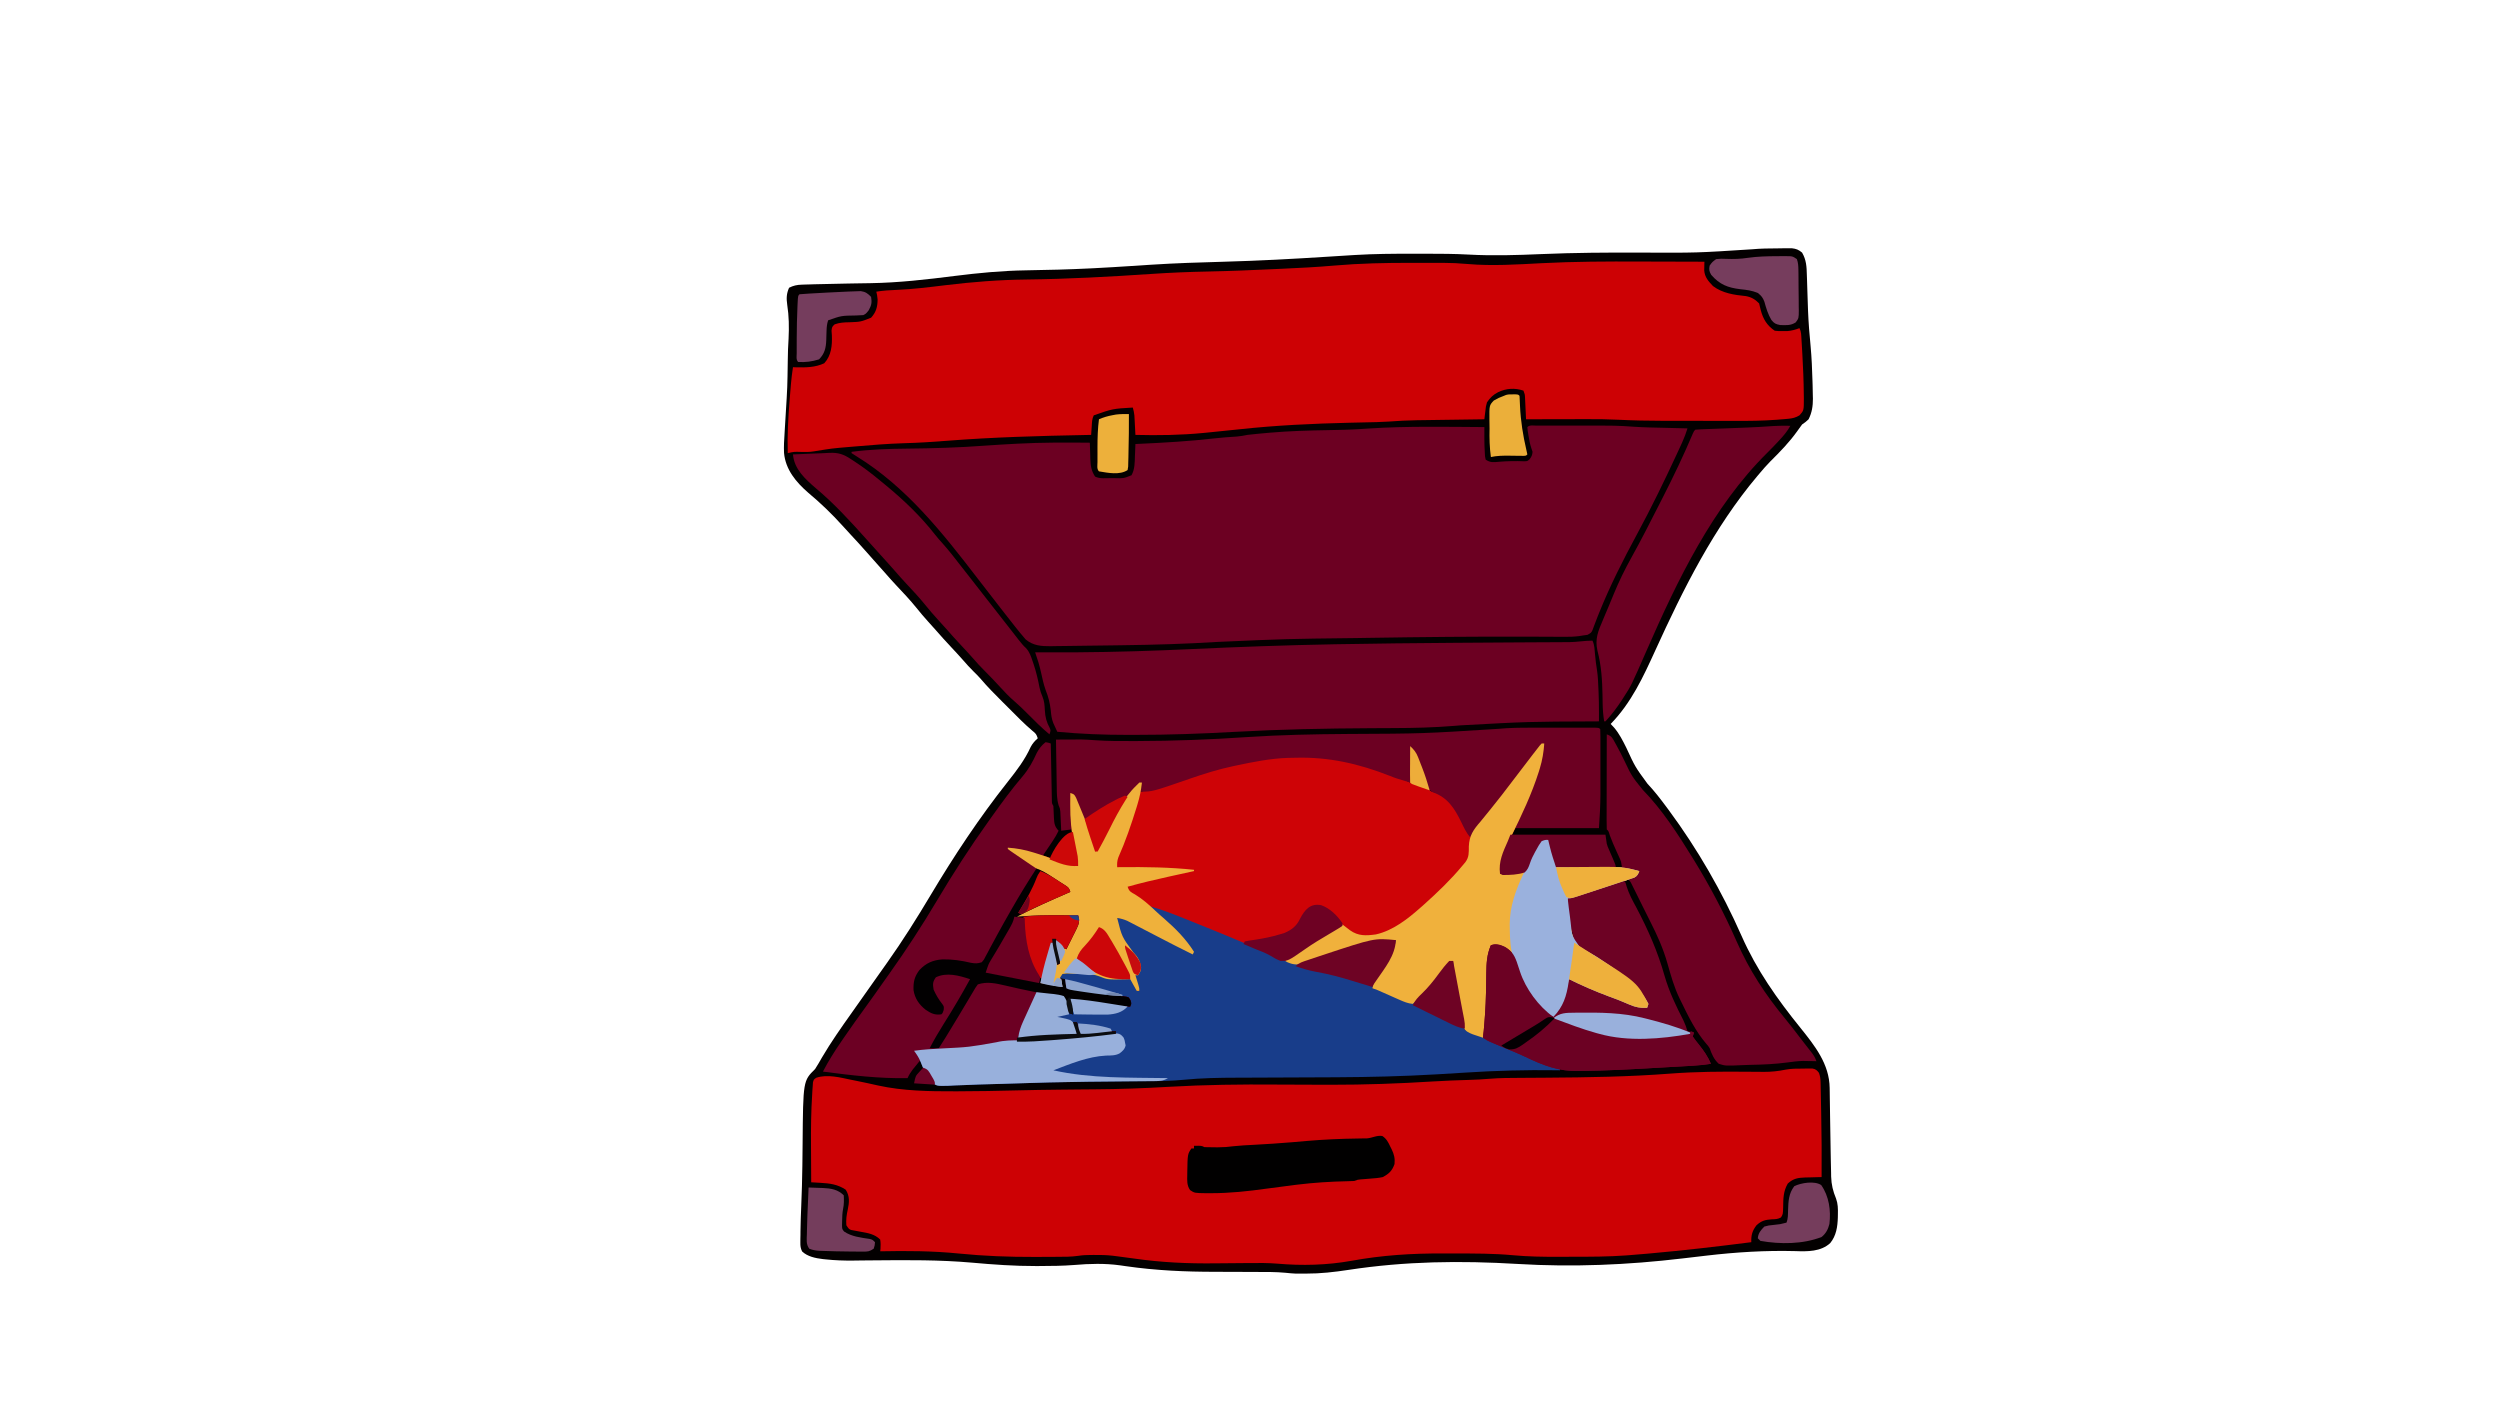 <?xml version="1.0" encoding="UTF-8"?> <svg xmlns="http://www.w3.org/2000/svg" version="1.1" width="1920" height="1080"><path d="M0 0 C1.866 -0.031 1.866 -0.031 3.77 -0.062 C4.967 -0.068 6.165 -0.073 7.398 -0.078 C8.475 -0.087 9.552 -0.097 10.662 -0.106 C14.189 0.318 15.892 0.97 18.625 3.25 C21.877 8.855 22.133 14.024 22.285 20.406 C22.321 21.385 22.356 22.364 22.392 23.372 C22.504 26.498 22.597 29.624 22.688 32.75 C22.816 36.823 22.953 40.896 23.098 44.969 C23.133 45.98 23.168 46.991 23.205 48.033 C23.553 57.049 24.303 66.008 25.159 74.988 C26.005 84.055 26.358 93.15 26.625 102.25 C26.668 103.616 26.668 103.616 26.712 105.009 C26.787 107.693 26.836 110.377 26.875 113.062 C26.896 113.856 26.918 114.65 26.94 115.468 C26.972 121.086 26.19 126.191 23.625 131.25 C21.164 133.5 21.164 133.5 18.625 135.25 C17.359 136.874 16.152 138.544 15 140.25 C8.931 148.832 1.674 156.269 -5.789 163.645 C-8.816 166.709 -11.602 169.956 -14.375 173.25 C-14.821 173.777 -15.267 174.303 -15.726 174.846 C-49.227 214.61 -72.636 261.642 -94.062 308.688 C-103.401 329.157 -112.506 348.959 -128.375 365.25 C-127.509 366.173 -126.642 367.096 -125.75 368.047 C-121.734 372.736 -119.126 378.006 -116.375 383.5 C-109.597 398.216 -109.597 398.216 -100.125 411.125 C-94.755 416.835 -90.038 422.963 -85.375 429.25 C-84.869 429.931 -84.363 430.613 -83.842 431.314 C-61.594 461.412 -42.976 493.781 -27.855 528.01 C-16.224 554.324 -0.566 576.439 17.453 598.758 C28.444 612.433 39.566 626.465 39.814 644.767 C39.831 645.827 39.848 646.887 39.865 647.979 C39.885 649.685 39.885 649.685 39.906 651.426 C39.925 652.623 39.943 653.821 39.962 655.054 C40.021 658.89 40.073 662.726 40.125 666.562 C40.245 675.256 40.379 683.948 40.554 692.641 C40.601 695.031 40.643 697.422 40.68 699.812 C40.736 703.182 40.818 706.549 40.906 709.918 C40.918 710.904 40.931 711.889 40.943 712.905 C41.139 719.083 42.348 724.056 44.723 729.769 C46.169 733.746 46.226 737.559 46.125 741.75 C46.113 742.568 46.101 743.386 46.088 744.229 C45.854 751.401 44.916 758.229 40.234 763.949 C33.004 770.59 22.698 770.454 13.469 770.102 C-9.506 769.5 -31.953 770.903 -54.75 773.562 C-55.785 773.683 -55.785 773.683 -56.84 773.806 C-62.31 774.444 -67.779 775.085 -73.247 775.734 C-115.331 780.724 -157.425 782.532 -199.745 779.967 C-243.901 777.329 -286.008 777.863 -329.74 784.525 C-340.655 786.183 -351.254 787.422 -362.312 787.375 C-363.225 787.379 -364.137 787.383 -365.076 787.387 C-365.988 787.385 -366.9 787.384 -367.84 787.383 C-368.64 787.382 -369.441 787.381 -370.265 787.379 C-372.893 787.27 -375.44 787.031 -378.052 786.75 C-385.504 786.051 -392.95 786.114 -400.427 786.112 C-404.095 786.108 -407.763 786.087 -411.431 786.067 C-418.218 786.029 -425.004 785.997 -431.791 786 C-455.023 785.999 -477.638 785.013 -500.649 781.683 C-501.402 781.575 -502.155 781.466 -502.93 781.354 C-503.66 781.249 -504.39 781.143 -505.142 781.035 C-516.846 779.415 -528.531 779.742 -540.27 780.754 C-549.132 781.453 -557.989 781.535 -566.875 781.562 C-568.3 781.568 -568.3 781.568 -569.753 781.574 C-586.261 781.606 -602.512 780.443 -618.942 778.962 C-643.726 776.793 -668.469 776.948 -693.325 777.198 C-696.61 777.23 -699.895 777.256 -703.18 777.282 C-705.424 777.304 -707.667 777.338 -709.91 777.374 C-717.135 777.461 -724.242 777.219 -731.429 776.434 C-732.108 776.364 -732.786 776.294 -733.486 776.222 C-739.058 775.537 -745.195 774.334 -749.354 770.358 C-750.55 767.889 -750.734 766.261 -750.703 763.523 C-750.698 762.571 -750.693 761.618 -750.688 760.637 C-750.667 759.643 -750.646 758.649 -750.625 757.625 C-750.62 756.716 -750.615 755.807 -750.609 754.871 C-750.541 748.379 -750.285 741.898 -750.018 735.411 C-749.599 725.187 -749.284 714.974 -749.164 704.742 C-749.15 703.622 -749.135 702.501 -749.121 701.347 C-749.064 696.799 -749.009 692.251 -748.974 687.704 C-748.573 639.334 -748.573 639.334 -739.375 630.25 C-737.496 627.389 -735.828 624.406 -734.125 621.438 C-727.174 609.592 -719.321 598.442 -711.375 587.25 C-710.286 585.705 -709.197 584.159 -708.109 582.613 C-705.679 579.16 -703.242 575.711 -700.802 572.265 C-697.362 567.407 -693.928 562.546 -690.5 557.68 C-688.342 554.616 -686.173 551.561 -684 548.508 C-672.029 531.635 -661.094 514.197 -650.5 496.438 C-632.563 466.371 -613.243 437.22 -591.5 409.75 C-584.677 401.118 -578.359 392.955 -573.797 382.879 C-572.313 380.135 -570.678 378.332 -568.375 376.25 C-569.455 373.009 -569.982 372.522 -572.527 370.465 C-578.678 365.244 -584.293 359.481 -589.984 353.771 C-591.933 351.817 -593.887 349.868 -595.842 347.92 C-601.422 342.342 -606.962 336.786 -612.074 330.769 C-613.741 328.822 -615.532 327.03 -617.375 325.25 C-620.499 322.168 -623.402 318.975 -626.262 315.648 C-629.072 312.459 -631.974 309.357 -634.875 306.25 C-638.891 301.945 -642.866 297.62 -646.711 293.16 C-648.69 290.888 -650.721 288.665 -652.75 286.438 C-655.804 283.061 -658.719 279.618 -661.562 276.062 C-666.465 269.997 -671.798 264.368 -677.145 258.695 C-680.085 255.572 -682.939 252.387 -685.738 249.137 C-687.754 246.813 -689.813 244.533 -691.875 242.25 C-694.507 239.335 -697.118 236.407 -699.688 233.438 C-703.762 228.762 -707.984 224.224 -712.203 219.68 C-714.272 217.45 -716.324 215.206 -718.359 212.945 C-726.532 203.905 -735.194 195.554 -744.562 187.75 C-754.038 179.522 -762.108 169.857 -763.237 157.107 C-763.484 151.998 -763.145 146.939 -762.816 141.84 C-762.748 140.674 -762.68 139.507 -762.61 138.306 C-762.393 134.599 -762.166 130.893 -761.938 127.188 C-760.652 106.537 -760.652 106.537 -760.36 85.857 C-760.383 80.35 -760.048 74.872 -759.75 69.375 C-759.32 60.532 -759.43 52.058 -760.789 43.299 C-761.497 38.429 -761.378 34.786 -759.375 30.25 C-756.112 28.583 -753.305 27.985 -749.668 27.871 C-748.236 27.821 -748.236 27.821 -746.774 27.77 C-745.714 27.743 -744.654 27.715 -743.562 27.688 C-742.425 27.651 -741.287 27.614 -740.115 27.576 C-731.973 27.33 -723.831 27.182 -715.688 27.039 C-713.59 27.001 -711.492 26.962 -709.394 26.924 C-705.266 26.849 -701.138 26.786 -697.01 26.73 C-675.237 26.39 -653.836 23.916 -632.25 21.188 C-613.85 18.87 -595.853 17.147 -577.304 16.862 C-560.838 16.6 -544.386 16.2 -527.938 15.375 C-527.112 15.334 -526.287 15.292 -525.436 15.25 C-515.679 14.753 -505.929 14.166 -496.18 13.523 C-492.224 13.264 -488.268 13.006 -484.312 12.75 C-483.306 12.685 -482.299 12.619 -481.262 12.552 C-462.682 11.361 -444.102 10.761 -425.493 10.258 C-398.876 9.535 -372.332 8.093 -345.761 6.402 C-339.633 6.013 -333.504 5.627 -327.375 5.25 C-326.42 5.191 -325.465 5.132 -324.481 5.071 C-310.043 4.205 -295.625 4.095 -281.164 4.12 C-277.38 4.125 -273.596 4.12 -269.812 4.113 C-259.048 4.111 -248.313 4.164 -237.562 4.758 C-218.945 5.781 -200.391 5.209 -181.777 4.396 C-156.297 3.306 -130.874 3.151 -105.375 3.25 C-62.516 3.456 -62.516 3.456 -19.762 0.699 C-13.181 0.077 -6.606 0.028 0 0 Z " fill="#030000" transform="translate(1365.375,190.75)"></path><path d="M0 0 C0.879 -0.016 1.758 -0.032 2.664 -0.049 C3.507 -0.049 4.35 -0.05 5.219 -0.051 C5.971 -0.054 6.723 -0.057 7.498 -0.06 C10.063 0.417 10.914 1.274 12.5 3.312 C13.402 6.019 13.647 7.701 13.705 10.491 C13.725 11.336 13.745 12.181 13.766 13.052 C13.782 13.969 13.799 14.887 13.816 15.832 C13.837 16.791 13.858 17.75 13.88 18.738 C13.946 21.867 14.004 24.996 14.062 28.125 C14.105 30.263 14.148 32.401 14.191 34.539 C14.505 50.799 14.629 67.05 14.5 83.312 C13.926 83.322 13.351 83.331 12.759 83.341 C10.13 83.395 7.503 83.478 4.875 83.562 C3.971 83.577 3.068 83.591 2.137 83.605 C-3.475 83.81 -7.239 84.3 -11.5 88.312 C-14.924 94.26 -14.948 99.704 -15.027 106.348 C-15.192 111.802 -15.192 111.802 -16.699 114.301 C-19.13 115.666 -21.034 115.685 -23.812 115.75 C-28.803 116.099 -31.721 116.81 -35.5 120.312 C-38.771 124.538 -39.695 127.995 -39.5 133.312 C-65.335 136.624 -91.18 139.612 -117.125 141.938 C-117.815 142 -118.504 142.063 -119.215 142.127 C-123.974 142.556 -128.735 142.951 -133.5 143.312 C-134.159 143.363 -134.818 143.414 -135.496 143.466 C-149.215 144.476 -162.942 144.499 -176.692 144.498 C-180.531 144.5 -184.37 144.518 -188.209 144.537 C-199.738 144.563 -211.142 144.397 -222.625 143.32 C-237.312 141.959 -251.982 141.973 -266.719 141.997 C-269.863 142.001 -273.006 141.994 -276.15 141.976 C-300.027 141.84 -323.081 143.308 -346.617 147.617 C-365.312 150.965 -384.514 151.463 -403.434 149.799 C-410.487 149.238 -417.502 149.24 -424.57 149.329 C-426.874 149.356 -429.178 149.374 -431.481 149.389 C-438.024 149.43 -444.566 149.477 -451.108 149.559 C-472.299 149.817 -492.733 148.874 -513.725 145.849 C-517.842 145.264 -521.963 144.718 -526.089 144.195 C-527.371 144.031 -528.654 143.867 -529.975 143.698 C-534.688 143.182 -539.327 143.051 -544.062 143.125 C-545.297 143.126 -545.297 143.126 -546.557 143.127 C-549.957 143.151 -553.156 143.256 -556.521 143.808 C-561.87 144.603 -567.259 144.515 -572.656 144.551 C-574.448 144.565 -574.448 144.565 -576.275 144.58 C-580.183 144.604 -584.092 144.617 -588 144.625 C-588.669 144.627 -589.337 144.629 -590.026 144.631 C-609.473 144.687 -628.662 143.975 -648.026 142.027 C-668.209 140.003 -688.234 139.886 -708.5 140.312 C-708.43 139.709 -708.361 139.106 -708.289 138.484 C-708.12 135.991 -708.104 133.782 -708.5 131.312 C-712.757 127.035 -718.017 126.281 -723.75 125.25 C-725.361 124.958 -726.971 124.655 -728.578 124.34 C-729.284 124.213 -729.989 124.087 -730.716 123.957 C-732.5 123.312 -732.5 123.312 -734.5 120.312 C-734.843 116.112 -734.359 112.448 -733.438 108.375 C-732.269 102.851 -731.783 97.96 -735 93 C-741.016 88.939 -747.174 88.121 -754.324 87.73 C-755.016 87.689 -755.708 87.647 -756.421 87.604 C-758.114 87.502 -759.807 87.407 -761.5 87.312 C-761.552 80.241 -761.586 73.169 -761.61 66.097 C-761.62 63.704 -761.633 61.311 -761.651 58.918 C-761.745 45.815 -761.595 32.759 -760.742 19.68 C-760.681 18.565 -760.62 17.451 -760.557 16.303 C-760.48 15.281 -760.403 14.259 -760.324 13.207 C-760.262 12.307 -760.2 11.407 -760.136 10.48 C-759.5 8.312 -759.5 8.312 -757.609 7.024 C-749.173 4.178 -739.05 6.865 -730.625 8.625 C-729.481 8.854 -728.337 9.082 -727.158 9.318 C-721.421 10.472 -715.706 11.704 -710 13 C-690.836 17.188 -670.852 17.5 -651.312 17.438 C-650.024 17.436 -650.024 17.436 -648.709 17.434 C-633.683 17.409 -618.669 17.12 -603.649 16.734 C-592.266 16.449 -580.885 16.258 -569.499 16.151 C-567.166 16.129 -564.832 16.105 -562.498 16.08 C-560.912 16.064 -559.326 16.047 -557.74 16.031 C-556.552 16.019 -556.552 16.019 -555.34 16.006 C-551.512 15.967 -547.683 15.932 -543.855 15.909 C-524.808 15.792 -505.859 15.099 -486.843 13.985 C-459.095 12.369 -431.487 12.034 -403.699 12.258 C-391.214 12.357 -378.728 12.388 -366.242 12.402 C-365.023 12.404 -363.804 12.405 -362.548 12.407 C-336.315 12.425 -310.211 11.52 -284.032 9.867 C-274.775 9.291 -265.515 8.951 -256.245 8.676 C-250.938 8.511 -245.67 8.263 -240.38 7.797 C-232.572 7.164 -224.779 7.144 -216.95 7.113 C-213.225 7.097 -209.5 7.069 -205.775 7.043 C-202.799 7.021 -199.824 7.001 -196.848 6.981 C-165.075 6.759 -133.457 6.285 -101.766 3.843 C-82.136 2.351 -62.588 2.215 -42.911 2.408 C-39.593 2.439 -36.275 2.456 -32.957 2.473 C-31.472 2.493 -31.472 2.493 -29.958 2.513 C-24.129 2.534 -18.731 1.979 -13.025 0.774 C-8.697 -0.017 -4.388 -0.017 0 0 Z " fill="#CD0104" transform="translate(1384.5,820.688)"></path><path d="M0 0 C5.614 0.021 11.228 0.03 16.842 0.04 C27.722 0.061 38.601 0.094 49.481 0.137 C49.462 0.744 49.443 1.35 49.424 1.974 C49.402 3.176 49.402 3.176 49.379 4.403 C49.361 5.195 49.342 5.987 49.322 6.802 C49.673 11.962 52.595 15.208 56.044 18.825 C63.371 24.38 72.412 25.653 81.317 26.547 C85.658 27.357 88.384 29.04 91.481 32.137 C91.949 33.832 92.358 35.544 92.731 37.262 C94.492 44.1 97.566 49.194 103.481 53.137 C106.479 53.456 106.479 53.456 109.794 53.387 C110.903 53.392 112.013 53.398 113.157 53.403 C116.561 53.131 119.301 52.35 122.481 51.137 C123.917 54.009 123.815 56.652 124.016 59.856 C124.081 60.879 124.081 60.879 124.147 61.923 C124.286 64.161 124.416 66.399 124.544 68.637 C124.587 69.397 124.631 70.157 124.676 70.94 C125.263 81.274 125.709 91.598 125.794 101.95 C125.811 103.015 125.828 104.079 125.846 105.176 C125.84 114.4 125.84 114.4 122.481 118.137 C119.593 119.853 117.194 120.462 113.865 120.762 C112.958 120.845 112.052 120.928 111.118 121.013 C110.143 121.09 109.168 121.168 108.163 121.248 C107.141 121.332 106.119 121.417 105.065 121.503 C94.231 122.332 83.431 122.41 72.571 122.368 C70.459 122.367 68.348 122.366 66.236 122.366 C61.852 122.365 57.468 122.357 53.084 122.343 C47.533 122.326 41.981 122.322 36.429 122.323 C32.082 122.323 27.734 122.317 23.387 122.31 C21.342 122.307 19.298 122.305 17.253 122.304 C5.907 122.295 -5.392 122.062 -16.725 121.494 C-24.639 121.105 -32.524 121.007 -40.449 121.04 C-41.83 121.042 -43.211 121.043 -44.592 121.044 C-48.139 121.048 -51.687 121.057 -55.234 121.069 C-58.889 121.079 -62.544 121.084 -66.199 121.089 C-73.305 121.099 -80.412 121.116 -87.519 121.137 C-87.557 120.298 -87.557 120.298 -87.595 119.441 C-87.711 116.902 -87.834 114.363 -87.956 111.825 C-87.996 110.944 -88.035 110.063 -88.076 109.155 C-88.118 108.307 -88.159 107.46 -88.203 106.587 C-88.258 105.416 -88.258 105.416 -88.314 104.222 C-88.46 101.944 -88.46 101.944 -89.519 99.137 C-96.136 96.932 -102.664 97.346 -108.956 100.325 C-112.82 102.33 -115.053 104.547 -117.519 108.137 C-118.419 111.468 -118.419 111.468 -118.769 114.95 C-118.919 116.111 -119.068 117.273 -119.222 118.469 C-119.32 119.35 -119.418 120.23 -119.519 121.137 C-120.656 121.153 -120.656 121.153 -121.816 121.169 C-129.023 121.267 -136.23 121.37 -143.436 121.477 C-147.14 121.531 -150.843 121.585 -154.546 121.635 C-158.132 121.683 -161.718 121.735 -165.303 121.79 C-167.311 121.82 -169.319 121.846 -171.327 121.872 C-178.581 121.986 -185.767 122.343 -193 122.901 C-199.211 123.318 -205.429 123.41 -211.652 123.532 C-214.569 123.596 -217.487 123.664 -220.404 123.733 C-221.155 123.75 -221.905 123.767 -222.678 123.785 C-251.242 124.447 -279.532 125.773 -307.951 128.86 C-316.177 129.748 -324.409 130.583 -332.644 131.387 C-333.532 131.475 -334.42 131.562 -335.334 131.652 C-352.754 133.338 -370.031 133.593 -387.519 133.137 C-387.58 131.957 -387.64 130.776 -387.703 129.559 C-387.787 128.002 -387.872 126.445 -387.956 124.887 C-388.015 123.721 -388.015 123.721 -388.076 122.532 C-388.118 121.778 -388.159 121.024 -388.203 120.247 C-388.239 119.555 -388.276 118.864 -388.314 118.152 C-388.526 116.071 -388.964 114.152 -389.519 112.137 C-405.013 113.044 -405.013 113.044 -419.519 118.137 C-420.935 120.97 -420.865 123.612 -421.081 126.762 C-421.165 127.951 -421.249 129.139 -421.335 130.364 C-421.396 131.279 -421.457 132.194 -421.519 133.137 C-423.496 133.175 -423.496 133.175 -425.513 133.213 C-461.247 133.899 -496.827 134.887 -532.472 137.676 C-543.264 138.517 -554.01 139.223 -564.831 139.512 C-577.767 139.886 -590.63 140.961 -603.519 142.075 C-604.527 142.16 -605.535 142.246 -606.573 142.334 C-620.528 143.511 -620.528 143.511 -634.339 145.76 C-637.776 146.355 -641.033 146.291 -644.519 146.2 C-649.614 146.034 -649.614 146.034 -654.519 147.137 C-654.963 133.437 -654.184 119.91 -653.081 106.262 C-652.98 105 -652.98 105 -652.877 103.711 C-652.68 101.272 -652.478 98.834 -652.273 96.395 C-652.212 95.667 -652.152 94.938 -652.09 94.187 C-651.711 89.807 -651.178 85.482 -650.519 81.137 C-649.303 81.19 -649.303 81.19 -648.062 81.243 C-640.659 81.424 -633.35 81.327 -626.519 78.137 C-620.98 72.153 -620.361 64.508 -620.644 56.7 C-620.729 55.525 -620.814 54.351 -620.902 53.141 C-620.519 50.137 -620.519 50.137 -618.531 48.258 C-614.739 46.847 -611.199 46.699 -607.206 46.637 C-598.521 46.311 -598.521 46.311 -590.519 43.137 C-586.638 38.858 -585.564 34.767 -585.519 29.137 C-585.88 25.787 -585.88 25.787 -586.519 23.137 C-581.236 22.284 -576.073 21.95 -570.73 21.762 C-558.127 21.221 -545.659 19.66 -533.144 18.137 C-512.521 15.651 -492.333 14.045 -471.558 13.806 C-439.48 13.415 -407.536 11.704 -375.535 9.532 C-360.859 8.544 -346.236 7.94 -331.534 7.651 C-314.533 7.306 -297.552 6.59 -280.567 5.798 C-278.491 5.701 -276.416 5.607 -274.34 5.513 C-261.174 4.915 -248.029 4.254 -234.898 3.102 C-215.099 1.372 -195.404 0.973 -175.532 1.007 C-172.114 1.013 -168.695 1.009 -165.277 1.003 C-161.95 0.999 -158.623 1.002 -155.296 1.005 C-154.09 1.002 -152.883 1 -151.64 0.998 C-145.105 1.016 -138.676 1.307 -132.169 1.908 C-113.562 3.517 -94.357 2.262 -75.74 1.275 C-50.49 -0.033 -25.278 -0.105 0 0 Z " fill="#CD0104" transform="translate(1259.519,200.863)"></path><path d="M0 0 C1.283 -0.003 2.566 -0.006 3.889 -0.01 C5.307 -0.008 6.725 -0.006 8.143 -0.003 C9.6 -0.004 11.058 -0.005 12.516 -0.006 C15.588 -0.008 18.661 -0.006 21.734 -0.001 C25.619 0.005 29.505 0.001 33.39 -0.004 C61.6 -0.04 61.6 -0.04 74.994 0.875 C82.864 1.408 90.762 1.5 98.647 1.692 C100.347 1.735 102.048 1.779 103.748 1.823 C107.839 1.928 111.931 2.03 116.022 2.129 C114.829 5.838 113.533 9.404 111.912 12.946 C111.495 13.86 111.077 14.774 110.646 15.717 C110.193 16.698 109.739 17.68 109.272 18.692 C108.793 19.731 108.314 20.77 107.821 21.841 C98.196 42.632 88.187 63.191 77.282 83.344 C66.54 103.203 56.49 123.037 48.065 144.008 C47.726 144.848 47.388 145.688 47.04 146.554 C46.332 148.345 45.643 150.144 44.971 151.949 C44.458 153.303 44.458 153.303 43.936 154.684 C43.635 155.5 43.334 156.316 43.024 157.156 C42.022 159.129 42.022 159.129 39.209 160.692 C37.631 160.908 37.631 160.908 36.022 161.129 C34.953 161.302 33.885 161.474 32.785 161.652 C29.012 162.131 25.431 162.236 21.629 162.211 C20.557 162.207 20.557 162.207 19.463 162.202 C17.898 162.195 16.334 162.186 14.769 162.174 C12.191 162.156 9.613 162.145 7.035 162.136 C3.233 162.122 -0.569 162.107 -4.371 162.09 C-46.463 161.919 -88.536 162.352 -130.621 163.033 C-133.412 163.078 -136.203 163.122 -138.993 163.166 C-192.077 163.787 -192.077 163.787 -245.103 166.129 C-269.233 167.643 -293.345 168.339 -317.516 168.662 C-320.453 168.702 -323.39 168.746 -326.327 168.79 C-333.483 168.897 -340.64 168.989 -347.797 169.061 C-351.894 169.103 -355.991 169.161 -360.087 169.23 C-363.264 169.281 -366.442 169.311 -369.619 169.344 C-370.755 169.368 -371.892 169.391 -373.063 169.415 C-380.37 169.466 -386.525 169.035 -392.342 164.141 C-393.306 162.991 -393.306 162.991 -394.291 161.817 C-395.046 160.924 -395.802 160.03 -396.58 159.11 C-397.371 158.126 -398.163 157.143 -398.978 156.129 C-399.389 155.62 -399.8 155.11 -400.223 154.585 C-402.995 151.132 -405.717 147.641 -408.425 144.138 C-410.091 141.984 -411.764 139.835 -413.439 137.688 C-418.704 130.935 -423.954 124.173 -429.166 117.379 C-456.016 82.43 -483.872 47.167 -521.865 23.755 C-523.25 22.901 -524.616 22.019 -525.978 21.129 C-525.978 20.799 -525.978 20.469 -525.978 20.129 C-511.771 18.264 -497.704 17.802 -483.385 17.666 C-463.455 17.467 -443.673 16.903 -423.799 15.404 C-416.176 14.856 -408.547 14.416 -400.916 14.004 C-400.107 13.961 -399.298 13.917 -398.465 13.872 C-379.972 12.9 -361.49 12.925 -342.978 13.129 C-342.956 13.991 -342.956 13.991 -342.934 14.87 C-342.859 17.499 -342.763 20.126 -342.666 22.754 C-342.643 23.658 -342.621 24.562 -342.597 25.493 C-342.388 30.721 -341.929 34.627 -338.978 39.129 C-335.251 40.993 -330.767 40.314 -326.666 40.317 C-325.24 40.335 -325.24 40.335 -323.785 40.354 C-317.069 40.538 -317.069 40.538 -310.978 38.129 C-308.41 33.463 -308.539 28.512 -308.353 23.317 C-308.295 21.991 -308.295 21.991 -308.236 20.639 C-308.142 18.47 -308.059 16.3 -307.978 14.129 C-306.979 14.085 -305.98 14.04 -304.95 13.993 C-285.679 13.115 -266.526 12.001 -247.353 9.813 C-241.602 9.159 -235.849 8.746 -230.072 8.395 C-227.291 8.156 -224.708 7.69 -221.978 7.129 C-216.947 6.524 -211.9 6.077 -206.853 5.629 C-206.094 5.562 -205.334 5.494 -204.552 5.425 C-189.745 4.137 -174.972 3.719 -160.117 3.475 C-151.773 3.334 -143.448 3.165 -135.119 2.629 C-134.405 2.584 -133.69 2.538 -132.954 2.49 C-131.504 2.397 -130.053 2.302 -128.603 2.208 C-99.122 0.306 -69.505 0.953 -39.978 1.129 C-39.98 1.95 -39.981 2.77 -39.982 3.616 C-39.983 4.694 -39.984 5.772 -39.985 6.883 C-39.987 7.951 -39.988 9.019 -39.989 10.119 C-39.977 13.507 -39.878 16.873 -39.666 20.254 C-39.608 21.329 -39.55 22.405 -39.49 23.512 C-39.321 24.376 -39.152 25.24 -38.978 26.129 C-35.266 28.604 -32.83 28.152 -28.603 27.754 C-22.212 27.228 -15.969 27.113 -9.552 27.387 C-6.941 27.355 -6.941 27.355 -5.174 25.735 C-3.696 23.75 -3.191 22.61 -2.978 20.129 C-3.431 18.787 -3.431 18.787 -3.892 17.418 C-5.007 14.042 -5.632 10.829 -6.166 7.317 C-6.435 5.606 -6.435 5.606 -6.709 3.86 C-6.798 2.959 -6.887 2.058 -6.978 1.129 C-5.175 -0.674 -2.43 0.002 0 0 Z " fill="#6C0022" transform="translate(1179.978,326.871)"></path><path d="M0 0 C0.66 0 1.32 0 2 0 C1.524 6.585 0.557 12.688 -1.375 19 C-1.632 19.844 -1.889 20.688 -2.154 21.557 C-7.588 38.683 -15.327 55.104 -23.296 71.177 C-27.923 80.586 -31.542 89.432 -32 100 C-30.333 99.856 -28.667 99.71 -27 99.562 C-25.608 99.441 -25.608 99.441 -24.188 99.316 C-23.136 99.212 -22.084 99.108 -21 99 C-20.335 99.008 -19.67 99.017 -18.985 99.025 C-16.764 98.966 -15.078 98.799 -13 98 C-10.977 95.577 -9.982 92.87 -8.875 89.938 C-8.223 88.382 -7.564 86.83 -6.898 85.281 C-6.582 84.539 -6.266 83.796 -5.94 83.031 C-4.17 79.208 -1.715 76.19 1 73 C2.65 73.33 4.3 73.66 6 74 C7.65 80.6 9.3 87.2 11 94 C13.739 94.049 16.479 94.098 19.301 94.148 C22.025 94.203 24.749 94.26 27.473 94.317 C29.332 94.355 31.191 94.39 33.05 94.422 C63.503 94.949 63.503 94.949 75 98 C74.048 100.464 73.477 101.739 71.121 103.028 C70.309 103.292 69.497 103.556 68.66 103.828 C67.673 104.157 66.686 104.487 65.668 104.826 C64.458 105.214 63.247 105.601 62 106 C60.46 106.51 58.921 107.021 57.382 107.533 C52.99 108.991 48.592 110.428 44.19 111.856 C41.411 112.758 38.634 113.666 35.857 114.574 C34.091 115.149 32.325 115.723 30.559 116.297 C29.728 116.569 28.898 116.84 28.043 117.121 C22.229 119 22.229 119 20 119 C20.472 123.555 21.036 128.087 21.68 132.621 C21.892 134.199 22.081 135.78 22.246 137.363 C23.24 147.744 23.24 147.744 29.035 155.973 C32.169 158.2 35.5 160.034 38.892 161.836 C42.458 163.805 45.78 166.117 49.125 168.438 C49.791 168.895 50.456 169.352 51.142 169.824 C62.525 177.739 75.705 187.368 82 200 C81.67 200.99 81.34 201.98 81 203 C75.752 203.266 72.184 202.578 67.375 200.5 C66.058 199.943 64.741 199.388 63.422 198.836 C62.715 198.538 62.008 198.24 61.279 197.933 C57.984 196.584 54.646 195.358 51.308 194.121 C40.93 190.268 30.928 185.892 21 181 C20.902 181.75 20.804 182.5 20.703 183.273 C19.128 194.055 16.602 202.052 9 210 C-4.436 203.819 -13.348 186.68 -18.672 173.609 C-19.748 170.685 -20.54 167.897 -21.25 164.875 C-22.475 160.834 -24.782 159.512 -28.375 157.438 C-32.116 155.536 -34.798 154.702 -39 155 C-41.279 162.981 -41.311 170.84 -41.407 179.069 C-41.605 194.892 -42.62 210.336 -45 226 C-47.019 225.394 -49.015 224.709 -51 224 C-51.661 223.778 -52.323 223.555 -53.004 223.326 C-56.094 222.081 -58.409 221.121 -60.005 218.092 C-60.681 215.67 -61.12 213.296 -61.496 210.809 C-61.66 209.908 -61.824 209.008 -61.993 208.08 C-62.507 205.204 -62.972 202.322 -63.438 199.438 C-63.775 197.525 -64.115 195.613 -64.459 193.701 C-66.024 184.842 -67.491 175.994 -68 167 C-72.227 169.187 -74.413 171.556 -77.125 175.438 C-81.963 182.101 -87.345 188.028 -93 194 C-93.612 194.7 -94.225 195.4 -94.855 196.121 C-96.375 197.812 -96.375 197.812 -99 200 C-102.773 199.639 -105.971 198.277 -109.414 196.75 C-110.422 196.307 -111.43 195.863 -112.469 195.406 C-113.51 194.942 -114.552 194.478 -115.625 194 C-117.7 193.082 -119.776 192.166 -121.852 191.25 C-122.768 190.843 -123.684 190.435 -124.627 190.016 C-127.076 188.929 -127.076 188.929 -130 188 C-129.446 184.333 -128.548 181.917 -126.418 178.891 C-125.898 178.135 -125.378 177.38 -124.842 176.602 C-124.296 175.826 -123.75 175.05 -123.188 174.25 C-118.191 167.138 -113.139 159.83 -112 151 C-133.716 151.078 -154.724 158.936 -174.94 166.124 C-175.694 166.387 -176.449 166.65 -177.226 166.92 C-178.645 167.414 -180.06 167.919 -181.47 168.437 C-188.591 170.896 -193.54 169.002 -200.195 166.148 C-200.888 165.858 -201.58 165.567 -202.293 165.268 C-203.789 164.639 -205.284 164.007 -206.777 163.372 C-209.169 162.356 -211.564 161.348 -213.96 160.342 C-218.152 158.581 -222.341 156.814 -226.529 155.044 C-233.391 152.145 -240.255 149.252 -247.125 146.375 C-247.856 146.069 -248.587 145.762 -249.34 145.447 C-265.748 138.584 -282.347 132.239 -299 126 C-298.031 126.81 -297.061 127.619 -296.062 128.453 C-291.513 132.357 -287.252 136.527 -283 140.75 C-281.848 141.871 -281.848 141.871 -280.672 143.016 C-275.394 148.257 -271.063 153.772 -267 160 C-267.33 160.66 -267.66 161.32 -268 162 C-277.269 157.426 -286.469 152.733 -295.625 147.938 C-305.357 142.841 -305.357 142.841 -315.125 137.812 C-316.159 137.283 -317.193 136.753 -318.258 136.207 C-320.868 135.058 -323.19 134.427 -326 134 C-322.383 148.493 -322.383 148.493 -313.719 160.246 C-310.276 163.76 -308.199 167.279 -307.625 172.25 C-308 175 -308 175 -310 178 C-310.66 178 -311.32 178 -312 178 C-311.783 178.699 -311.567 179.397 -311.344 180.117 C-311.065 181.027 -310.787 181.937 -310.5 182.875 C-310.222 183.78 -309.943 184.685 -309.656 185.617 C-309 188 -309 188 -309 190 C-309.66 190 -310.32 190 -311 190 C-312.65 187.03 -314.3 184.06 -316 181 C-317.123 181.035 -318.246 181.07 -319.402 181.105 C-333.362 181.406 -333.362 181.406 -339.992 178.734 C-346.375 176.4 -353.776 176.872 -360.5 176.75 C-361.207 176.728 -361.914 176.707 -362.643 176.685 C-364.882 176.636 -364.882 176.636 -368 177 C-368.66 177.99 -369.32 178.98 -370 180 C-369.34 180.99 -368.68 181.98 -368 183 C-368 184.32 -368 185.64 -368 187 C-373.853 186.485 -379.33 185.546 -385 184 C-383.691 176.825 -381.928 169.87 -379.875 162.875 C-379.598 161.919 -379.321 160.962 -379.035 159.977 C-378.36 157.65 -377.682 155.324 -377 153 C-376.34 153 -375.68 153 -375 153 C-374.795 154.071 -374.59 155.142 -374.379 156.246 C-374.107 157.643 -373.835 159.04 -373.562 160.438 C-373.428 161.145 -373.293 161.852 -373.154 162.58 C-372.716 166.084 -372.716 166.084 -371 169 C-370.767 162.717 -371.595 157.12 -373 151 C-370.176 153.214 -367.507 155.434 -365 158 C-364.629 156.762 -364.257 155.525 -363.875 154.25 C-362.187 149.106 -359.765 144.46 -357.207 139.699 C-355.728 136.884 -355.728 136.884 -356 133 C-380.025 132.718 -380.025 132.718 -404 134 C-400.92 130.544 -397.928 128.783 -393.73 126.871 C-393.131 126.595 -392.532 126.32 -391.915 126.035 C-390.009 125.161 -388.099 124.299 -386.188 123.438 C-384.916 122.856 -383.644 122.273 -382.373 121.689 C-378.922 120.11 -375.467 118.544 -372 117 C-371.384 116.718 -370.768 116.437 -370.133 116.147 C-367.241 114.852 -365.206 114 -362 114 C-364.969 110.5 -368.001 108.313 -372 106.062 C-378.061 102.641 -383.841 98.87 -389.625 95 C-390.93 94.128 -390.93 94.128 -392.262 93.239 C-396.744 90.23 -401.205 87.191 -405.648 84.125 C-406.9 83.263 -406.9 83.263 -408.177 82.383 C-408.779 81.926 -409.38 81.47 -410 81 C-410 80.67 -410 80.34 -410 80 C-403.145 80.461 -396.922 81.626 -390.375 83.688 C-389.516 83.95 -388.657 84.213 -387.772 84.483 C-380.915 86.618 -374.233 89.104 -367.578 91.801 C-363.625 93.126 -360.139 93.613 -356 94 C-356.146 93.27 -356.292 92.54 -356.443 91.788 C-357.114 88.422 -357.776 85.055 -358.438 81.688 C-358.668 80.54 -358.898 79.392 -359.135 78.209 C-361.19 67.693 -362.173 57.52 -362.062 46.812 C-362.058 45.956 -362.053 45.099 -362.049 44.217 C-362.037 42.144 -362.019 40.072 -362 38 C-359 39 -359 39 -357.514 41.816 C-356.987 43.06 -356.473 44.309 -355.969 45.562 C-355.692 46.228 -355.414 46.893 -355.129 47.579 C-354.542 48.992 -353.961 50.408 -353.384 51.826 C-352.513 53.968 -351.627 56.103 -350.738 58.238 C-343 76.918 -343 76.918 -343 83 C-340.708 80.905 -339.377 79.052 -338.125 76.219 C-337.785 75.468 -337.446 74.718 -337.096 73.945 C-336.734 73.138 -336.373 72.331 -336 71.5 C-319.244 35.286 -319.244 35.286 -307 30 C-307.33 32.31 -307.66 34.62 -308 37 C-297.671 35.055 -287.916 32.004 -278.032 28.475 C-250.045 18.495 -220.815 10.902 -191 10 C-190.332 9.973 -189.664 9.946 -188.976 9.917 C-159.011 8.761 -127.797 16.601 -101 30 C-101 20.76 -101 11.52 -101 2 C-96.497 6.503 -96.497 6.503 -94.965 10.414 C-94.63 11.258 -94.296 12.103 -93.951 12.973 C-93.617 13.848 -93.282 14.723 -92.938 15.625 C-92.43 16.903 -92.43 16.903 -91.912 18.207 C-89.872 23.423 -88.179 28.632 -86.774 34.055 C-86.136 36.3 -86.136 36.3 -83.375 37.25 C-82.261 37.498 -81.147 37.745 -80 38 C-77.75 39.254 -77.75 39.254 -75.375 40.812 C-74.64 41.293 -73.905 41.774 -73.148 42.27 C-68.236 46.227 -65.43 51.503 -62.438 56.938 C-62.051 57.628 -61.665 58.318 -61.268 59.029 C-59.074 62.971 -56.985 66.948 -55 71 C-54.573 70.392 -54.147 69.783 -53.707 69.156 C-49.596 63.392 -45.303 57.846 -40.812 52.375 C-34.578 44.773 -28.585 37.006 -22.647 29.172 C-17.788 22.764 -12.902 16.375 -8 10 C-7.351 9.153 -7.351 9.153 -6.688 8.288 C-5.57 6.833 -4.442 5.385 -3.312 3.938 C-2.41 2.775 -2.41 2.775 -1.488 1.59 C-0.997 1.065 -0.506 0.541 0 0 Z " fill="#CE0306" transform="translate(1184,571)"></path><path d="M0 0 C9.244 2.471 18.062 6.033 26.938 9.562 C27.749 9.884 28.561 10.205 29.397 10.536 C45.866 17.059 62.217 23.861 78.54 30.741 C80.215 31.447 81.89 32.15 83.567 32.852 C87.816 34.635 92.042 36.458 96.245 38.348 C97.099 38.725 97.952 39.103 98.832 39.491 C100.449 40.207 102.06 40.935 103.663 41.679 C111.124 44.95 116.471 43.363 124.023 40.707 C125.376 40.239 126.728 39.771 128.081 39.304 C128.782 39.06 129.482 38.816 130.204 38.565 C171.382 24.298 171.382 24.298 189 26 C188.576 37.243 181.509 45.982 175.34 54.961 C173.517 57.627 172.027 59.918 171 63 C171.724 63.123 172.448 63.246 173.193 63.373 C175.976 63.995 178.305 64.875 180.906 66.031 C181.815 66.43 182.724 66.828 183.66 67.238 C185.553 68.079 187.447 68.921 189.34 69.762 C190.249 70.16 191.157 70.558 192.094 70.969 C193.326 71.517 193.326 71.517 194.584 72.076 C197.106 73.041 199.307 73.742 202 74 C204.374 72.17 206.227 70.479 208.25 68.312 C208.819 67.723 209.388 67.134 209.975 66.527 C215.171 61.044 219.583 55.122 224 49 C225.915 46.517 227.83 44.274 230 42 C230.99 42 231.98 42 233 42 C234.201 48.406 235.402 54.812 236.604 61.219 C236.734 61.914 236.864 62.609 236.999 63.325 C237.263 64.738 237.528 66.151 237.791 67.563 C238.47 71.197 239.159 74.829 239.869 78.457 C240.008 79.178 240.147 79.898 240.291 80.641 C240.676 82.631 241.066 84.62 241.456 86.609 C241.919 89.494 242.116 92.091 242 95 C242.755 95.224 243.511 95.449 244.289 95.68 C249.461 97.52 254.382 99.848 259.375 102.125 C277.659 110.373 296.343 117.647 315 125 C315 125.33 315 125.66 315 126 C314.03 125.984 313.061 125.969 312.062 125.952 C288.758 125.613 265.627 126.236 242.37 127.757 C235.582 128.201 228.792 128.609 222 129 C220.929 129.063 220.929 129.063 219.836 129.127 C194.452 130.608 169.087 131.199 143.664 131.344 C142.571 131.35 142.571 131.35 141.455 131.356 C129.409 131.424 117.362 131.467 105.316 131.508 C96.185 131.539 87.054 131.574 77.922 131.624 C74.363 131.643 70.803 131.659 67.243 131.664 C53.395 131.688 39.699 131.922 25.912 133.278 C17.199 134.128 8.553 134.314 -0.195 134.344 C-1.858 134.357 -3.52 134.371 -5.182 134.386 C-8.687 134.416 -12.192 134.442 -15.697 134.464 C-25.012 134.523 -34.326 134.617 -43.641 134.715 C-44.581 134.725 -45.522 134.734 -46.491 134.744 C-68.367 134.975 -90.226 135.598 -112.09 136.34 C-118.449 136.555 -124.808 136.726 -131.168 136.883 C-134.525 136.985 -137.875 137.132 -141.23 137.299 C-143.982 137.427 -146.734 137.513 -149.488 137.591 C-151.409 137.658 -153.329 137.775 -155.248 137.894 C-163.675 138.082 -163.675 138.082 -167.447 135.001 C-171.359 130.223 -173.835 125.114 -176.028 119.37 C-177.314 116.234 -179 113.724 -181 111 C-173.994 109.977 -166.984 109.625 -159.918 109.241 C-138.71 108.175 -138.71 108.175 -117.847 104.461 C-111.633 102.957 -105.638 102.909 -99.286 102.991 C-90.191 103.081 -81.185 102.356 -72.125 101.625 C-70.357 101.487 -68.589 101.35 -66.821 101.214 C-57.071 100.451 -47.326 99.645 -37.606 98.559 C-33.715 98.128 -29.915 97.921 -26 98 C-26 97.34 -26 96.68 -26 96 C-26.605 96.061 -27.209 96.121 -27.833 96.184 C-30.596 96.459 -33.361 96.729 -36.125 97 C-37.076 97.095 -38.028 97.191 -39.008 97.289 C-43.691 97.744 -48.288 98.127 -53 98 C-53.99 95.03 -54.98 92.06 -56 89 C-56.99 89 -57.98 89 -59 89 C-58.505 89.928 -58.01 90.856 -57.5 91.812 C-56 95 -56 95 -56 98 C-59.238 98.947 -62.247 99.177 -65.613 99.281 C-66.697 99.319 -67.78 99.356 -68.896 99.395 C-70.024 99.429 -71.151 99.464 -72.312 99.5 C-78.955 99.707 -85.434 99.971 -92 101 C-93.645 101.061 -95.292 101.088 -96.938 101.062 C-98.096 101.049 -98.096 101.049 -99.277 101.035 C-99.846 101.024 -100.414 101.012 -101 101 C-100.414 96.24 -99.044 92.426 -97.059 88.07 C-96.628 87.118 -96.628 87.118 -96.188 86.145 C-95.278 84.136 -94.358 82.13 -93.438 80.125 C-92.815 78.756 -92.193 77.386 -91.572 76.016 C-90.056 72.674 -88.53 69.336 -87 66 C-83.557 66.33 -80.123 66.722 -76.688 67.125 C-75.711 67.218 -74.735 67.311 -73.729 67.406 C-71.022 67.741 -68.58 68.112 -66 69 C-63.607 72.278 -63.025 74.91 -61.938 78.812 C-61.628 79.864 -61.319 80.916 -61 82 C-60.34 82.33 -59.68 82.66 -59 83 C-59.99 77.06 -59.99 77.06 -61 71 C-50.991 71.695 -41.161 73.063 -31.25 74.562 C-29.667 74.799 -28.083 75.036 -26.5 75.271 C-22.666 75.844 -18.833 76.42 -15 77 C-15.33 74.69 -15.66 72.38 -16 70 C-16.993 69.935 -16.993 69.935 -18.005 69.869 C-26.508 69.243 -34.895 68.102 -43.322 66.843 C-45.655 66.496 -47.99 66.156 -50.324 65.816 C-51.813 65.597 -53.301 65.377 -54.789 65.156 C-55.833 65.005 -55.833 65.005 -56.897 64.85 C-61.77 64.115 -61.77 64.115 -64 63 C-64.407 60.678 -64.744 58.343 -65 56 C-66.65 55.67 -68.3 55.34 -70 55 C-68.969 53.02 -68.969 53.02 -67 51 C-64.346 50.668 -62.139 50.574 -59.5 50.688 C-58.785 50.705 -58.069 50.723 -57.332 50.741 C-55.22 50.803 -53.111 50.896 -51 51 C-49.938 51.044 -48.876 51.088 -47.781 51.133 C-43.576 51.405 -40.169 51.896 -36.281 53.531 C-31.645 55.342 -27.422 55.344 -22.5 55.188 C-21.678 55.174 -20.855 55.16 -20.008 55.146 C-18.005 55.112 -16.002 55.058 -14 55 C-13.328 56.289 -12.663 57.581 -12 58.875 C-11.629 59.594 -11.258 60.314 -10.875 61.055 C-10 63 -10 63 -10 65 C-9.34 65 -8.68 65 -8 65 C-8.377 63.753 -8.377 63.753 -8.762 62.48 C-9.067 61.394 -9.373 60.307 -9.688 59.188 C-10.001 58.109 -10.314 57.03 -10.637 55.918 C-10.757 54.955 -10.876 53.992 -11 53 C-9.617 51.277 -9.617 51.277 -8 50 C-7.062 45.621 -8.305 43.117 -10.625 39.5 C-12.571 36.726 -14.46 34.525 -17.062 32.375 C-22.144 27.642 -24.828 17.834 -25.133 11.035 C-25.067 10.028 -25.067 10.028 -25 9 C-17.004 9.244 -11.066 12.695 -4.125 16.438 C-2.924 17.074 -1.723 17.709 -0.521 18.343 C7.223 22.444 14.917 26.64 22.531 30.978 C25.948 32.918 29.303 34.658 33 36 C29.006 28.262 23.746 22.36 17.625 16.25 C16.918 15.542 16.211 14.833 15.483 14.104 C11.115 9.824 6.572 5.99 1.666 2.339 C1.116 1.897 0.566 1.455 0 1 C0 0.67 0 0.34 0 0 Z " fill="#183D8A" transform="translate(883,696)"></path><path d="M0 0 C1.665 3.329 1.629 7.085 2 10.75 C2.61 16.857 2.61 16.857 3.527 22.922 C4.22 27.433 4.371 31.944 4.562 36.5 C4.606 37.405 4.649 38.31 4.693 39.242 C4.931 44.622 5.021 49.988 5.011 55.373 C5.009 57.241 5.009 57.241 5.006 59.147 C5.004 60.089 5.002 61.03 5 62 C4.171 62.006 3.341 62.012 2.487 62.018 C-49.423 62.227 -49.423 62.227 -101.235 65.068 C-102.091 65.139 -102.946 65.209 -103.828 65.281 C-104.478 65.336 -105.128 65.39 -105.798 65.447 C-121.438 66.723 -137.108 67.136 -152.795 67.169 C-157.615 67.181 -162.436 67.212 -167.256 67.24 C-168.268 67.246 -169.279 67.252 -170.322 67.257 C-205.145 67.45 -239.853 68.118 -274.625 70.062 C-300.003 71.474 -325.302 72.397 -350.724 72.377 C-352.948 72.375 -355.172 72.377 -357.396 72.38 C-375.338 72.388 -393.13 71.69 -411 70 C-411.658 68.581 -412.309 67.159 -412.957 65.736 C-413.32 64.944 -413.684 64.153 -414.058 63.337 C-415.353 60.124 -415.702 57.064 -416 53.625 C-416.641 47.955 -417.805 43.282 -419.926 38.016 C-421.524 33.529 -422.51 28.926 -423.517 24.276 C-424.669 19.053 -426.228 14.046 -428 9 C-427.13 9.008 -427.13 9.008 -426.242 9.016 C-417.161 9.084 -408.081 9.054 -399 9 C-398.113 8.995 -397.226 8.99 -396.312 8.984 C-366.611 8.792 -336.986 7.842 -307.321 6.467 C-271.053 4.787 -234.801 3.478 -198.5 2.812 C-197.437 2.793 -196.374 2.773 -195.278 2.753 C-165.828 2.218 -136.376 1.918 -106.922 1.695 C-105.775 1.687 -105.775 1.687 -104.606 1.678 C-88.669 1.557 -72.732 1.448 -56.795 1.364 C-51.848 1.338 -46.901 1.309 -41.954 1.28 C-37.386 1.253 -32.819 1.233 -28.251 1.215 C-25.903 1.201 -23.556 1.188 -21.208 1.174 C-20.152 1.171 -19.096 1.168 -18.009 1.166 C-11.932 1.123 -6.028 0 0 0 Z " fill="#6C0022" transform="translate(1223,492)"></path><path d="M0 0 C2.159 0.374 2.159 0.374 4 1 C4.015 1.858 4.015 1.858 4.031 2.733 C4.139 8.67 4.254 14.607 4.372 20.543 C4.416 22.761 4.457 24.978 4.497 27.196 C4.555 30.378 4.619 33.56 4.684 36.742 C4.709 38.236 4.709 38.236 4.734 39.76 C4.754 40.681 4.774 41.602 4.795 42.55 C4.81 43.363 4.826 44.176 4.842 45.013 C4.881 47.074 4.881 47.074 6 49 C6.198 52.139 6.345 55.27 6.43 58.414 C6.624 62.529 7.115 64.992 10 68 C8.704 70.697 7.286 73.19 5.617 75.672 C5.172 76.336 4.728 77 4.27 77.684 C3.809 78.366 3.349 79.047 2.875 79.75 C2.407 80.447 1.939 81.145 1.457 81.863 C0.307 83.577 -0.846 85.289 -2 87 C-6.124 86.091 -10.244 85.181 -14.352 84.199 C-15.494 83.927 -16.636 83.655 -17.812 83.375 C-18.891 83.115 -19.97 82.854 -21.082 82.586 C-24.158 81.869 -24.158 81.869 -28 82 C-24.395 84.42 -20.788 86.837 -17.178 89.251 C-15.957 90.068 -14.736 90.887 -13.516 91.706 C-6.08 96.698 1.412 101.553 9.073 106.193 C10.039 106.79 11.005 107.386 12 108 C13.093 108.674 14.185 109.347 15.311 110.041 C18 112 18 112 19 115 C18.326 115.291 17.653 115.583 16.959 115.883 C3.789 121.593 -9.241 127.419 -22 134 C-21.114 133.929 -20.227 133.857 -19.314 133.783 C-9.546 133.056 0.145 132.878 9.938 132.938 C11.411 132.943 12.884 132.947 14.357 132.951 C17.905 132.962 21.452 132.979 25 133 C26.204 137.166 25.826 139.227 23.91 143.082 C23.456 144.013 23.001 144.945 22.533 145.904 C22.048 146.864 21.563 147.824 21.062 148.812 C20.581 149.792 20.1 150.771 19.604 151.779 C18.415 154.193 17.213 156.599 16 159 C12.312 157.771 11.276 156.061 9 153 C9.217 153.835 9.217 153.835 9.438 154.688 C10.715 159.941 11.196 164.597 11 170 C10.34 170.33 9.68 170.66 9 171 C8.495 168.918 7.996 166.834 7.5 164.75 C7.082 163.01 7.082 163.01 6.656 161.234 C6 158 6 158 6 154 C5.34 154 4.68 154 4 154 C3.845 155.4 3.845 155.4 3.688 156.828 C2.957 161.934 1.452 166.811 0 171.75 C-0.273 172.695 -0.547 173.64 -0.828 174.613 C-1.838 178.094 -2.854 181.561 -4 185 C-3.192 185.133 -2.384 185.266 -1.551 185.402 C-0.482 185.579 0.586 185.756 1.688 185.938 C2.743 186.112 3.799 186.286 4.887 186.465 C7.602 186.932 10.301 187.444 13 188 C12.67 186.02 12.34 184.04 12 182 C12.99 182 13.98 182 15 182 C15.33 184.31 15.66 186.62 16 189 C17.276 189.177 18.553 189.353 19.868 189.535 C24.611 190.191 29.354 190.85 34.097 191.509 C36.148 191.793 38.2 192.077 40.251 192.361 C43.203 192.769 46.154 193.179 49.105 193.59 C50.02 193.716 50.935 193.842 51.877 193.972 C54.253 194.303 56.627 194.648 59 195 C60.001 195.144 61.001 195.288 62.032 195.436 C64 196 64 196 65.375 198.438 C66 201 66 201 65 203 C59.136 203.14 53.685 202.648 47.906 201.688 C47.074 201.554 46.242 201.421 45.385 201.284 C42.755 200.862 40.128 200.431 37.5 200 C35.706 199.71 33.912 199.421 32.117 199.133 C27.744 198.428 23.372 197.716 19 197 C19.327 198.094 19.655 199.189 19.992 200.316 C20.856 203.473 21.195 205.775 21 209 C20.01 208.67 19.02 208.34 18 208 C16.325 204.096 15.242 200.07 14 196 C7.07 194.68 0.14 193.36 -7 192 C-7.99 194.97 -8.98 197.94 -10 201 C-10.779 202.866 -11.589 204.719 -12.445 206.551 C-12.882 207.496 -13.319 208.442 -13.77 209.416 C-14.217 210.372 -14.664 211.328 -15.125 212.312 C-16.027 214.245 -16.925 216.178 -17.82 218.113 C-18.215 218.957 -18.61 219.8 -19.016 220.669 C-19.906 222.778 -20.521 224.767 -21 227 C-20.181 226.867 -19.363 226.734 -18.52 226.598 C-4.415 224.562 9.773 224.355 24 224 C23.01 221.03 22.02 218.06 21 215 C21.99 215 22.98 215 24 215 C24.99 217.64 25.98 220.28 27 223 C28.027 222.928 29.055 222.856 30.113 222.781 C38.088 222.24 46.002 221.847 54 222 C54 222.66 54 223.32 54 224 C38.532 226.011 23.05 227.491 7.5 228.688 C6.666 228.754 5.832 228.82 4.973 228.889 C-3.899 229.59 -12.68 230.072 -21.582 229.965 C-28.018 229.894 -33.928 230.373 -40.188 231.875 C-55.533 235.15 -71.15 236.003 -86.799 236.659 C-91.262 236.854 -95.587 237.297 -100 238 C-98.02 240.97 -98.02 240.97 -96 244 C-96.554 244.675 -97.109 245.351 -97.68 246.047 C-98.404 246.939 -99.129 247.831 -99.875 248.75 C-100.594 249.632 -101.314 250.513 -102.055 251.422 C-103.684 253.582 -104.908 255.54 -106 258 C-127.94 258.424 -149.272 255.831 -171 253 C-166.814 244.937 -162.091 237.414 -156.938 229.938 C-156.183 228.836 -155.429 227.734 -154.675 226.633 C-149.253 218.731 -143.694 210.934 -138.047 203.191 C-133.445 196.88 -128.967 190.481 -124.475 184.091 C-123.015 182.021 -121.546 179.957 -120.074 177.895 C-106.983 159.523 -94.732 140.706 -83.215 121.312 C-70.938 100.666 -57.986 80.531 -44 61 C-42.875 59.418 -41.75 57.836 -40.625 56.254 C-33.345 46.057 -25.926 35.939 -17.785 26.406 C-12.954 20.695 -9.796 14.975 -6.738 8.199 C-4.862 4.746 -3.078 2.444 0 0 Z " fill="#6C0023" transform="translate(803,570)"></path><path d="M0 0 C1.505 -0.001 3.01 -0.002 4.515 -0.003 C7.641 -0.004 10.766 -0.002 13.891 0.002 C17.904 0.008 21.917 0.005 25.93 -0.001 C29.024 -0.005 32.118 -0.004 35.212 -0.001 C36.694 -0 38.175 -0.001 39.656 -0.003 C41.712 -0.006 43.767 -0.002 45.823 0.003 C46.993 0.004 48.162 0.005 49.367 0.006 C51.988 0.133 51.988 0.133 52.988 1.133 C53.087 2.956 53.116 4.782 53.118 6.608 C53.121 7.781 53.124 8.953 53.127 10.162 C53.124 12.085 53.124 12.085 53.121 14.047 C53.123 16.022 53.123 16.022 53.124 18.038 C53.125 20.841 53.123 23.643 53.119 26.446 C53.113 29.995 53.116 33.544 53.122 37.092 C53.126 39.85 53.125 42.608 53.122 45.365 C53.121 47.297 53.124 49.228 53.127 51.159 C53.105 59.896 52.572 68.373 51.988 77.133 C30.538 77.133 9.088 77.133 -13.012 77.133 C-8.062 65.748 -8.062 65.748 -3.012 54.133 C2.735 40.47 7.435 26.757 9.988 12.133 C6.136 15.845 2.744 19.753 -0.574 23.945 C-1.352 24.923 -1.352 24.923 -2.146 25.92 C-6.367 31.25 -10.445 36.68 -14.501 42.136 C-20.539 50.232 -26.9 58.065 -33.262 65.906 C-38.052 71.838 -42.578 77.93 -47.012 84.133 C-50.004 80.538 -51.824 76.569 -53.824 72.383 C-59.082 61.731 -64.152 53.582 -75.991 49.44 C-78.966 47.515 -79.479 45.277 -80.703 41.988 C-80.935 41.381 -81.166 40.775 -81.404 40.149 C-82.141 38.211 -82.858 36.266 -83.574 34.32 C-84.297 32.386 -85.023 30.454 -85.755 28.523 C-86.419 26.765 -87.072 25.002 -87.725 23.239 C-89.095 19.715 -89.095 19.715 -92.012 15.133 C-92.342 24.043 -92.672 32.953 -93.012 42.133 C-104.197 38.777 -104.197 38.777 -108.5 37.047 C-132.187 27.722 -155.424 22.355 -180.947 23.075 C-182.933 23.131 -184.92 23.16 -186.906 23.188 C-200.483 23.64 -213.748 26.327 -227.012 29.133 C-227.658 29.269 -228.304 29.405 -228.969 29.546 C-240.295 31.971 -251.141 35.336 -262.074 39.133 C-290.942 49.133 -290.942 49.133 -300.012 49.133 C-299.682 46.823 -299.352 44.513 -299.012 42.133 C-315.499 55.065 -324.018 76.682 -333.012 95.133 C-333.672 95.133 -334.332 95.133 -335.012 95.133 C-335.317 94.135 -335.623 93.137 -335.938 92.109 C-339.057 82.219 -342.741 72.631 -346.762 63.07 C-347.246 61.91 -347.729 60.75 -348.228 59.555 C-348.688 58.476 -349.147 57.397 -349.621 56.285 C-350.033 55.316 -350.445 54.346 -350.87 53.347 C-351.811 50.987 -351.811 50.987 -354.012 50.133 C-353.682 59.373 -353.352 68.613 -353.012 78.133 C-355.652 78.463 -358.292 78.793 -361.012 79.133 C-361.085 77.396 -361.085 77.396 -361.16 75.625 C-361.235 74.086 -361.311 72.547 -361.387 71.008 C-361.433 69.867 -361.433 69.867 -361.48 68.703 C-361.538 67.582 -361.538 67.582 -361.598 66.438 C-361.629 65.757 -361.66 65.076 -361.693 64.375 C-361.941 62.027 -361.941 62.027 -363.012 59.543 C-364.41 54.776 -364.368 50.21 -364.426 45.266 C-364.445 44.231 -364.465 43.196 -364.484 42.13 C-364.544 38.839 -364.591 35.549 -364.637 32.258 C-364.675 30.021 -364.714 27.784 -364.754 25.547 C-364.85 20.076 -364.935 14.604 -365.012 9.133 C-344.301 8.947 -344.301 8.947 -334.977 9.625 C-325.179 10.329 -315.393 10.286 -305.574 10.258 C-304.586 10.256 -303.598 10.254 -302.579 10.252 C-274.51 10.19 -246.602 9.12 -218.596 7.237 C-192.864 5.515 -167.208 4.998 -141.426 4.822 C-83.277 4.553 -83.277 4.553 -25.261 0.87 C-16.837 0.075 -8.453 -0.014 0 0 Z " fill="#6C0022" transform="translate(1176.012,558.867)"></path><path d="M0 0 C0.66 0 1.32 0 2 0 C1.524 6.585 0.557 12.688 -1.375 19 C-1.632 19.844 -1.889 20.688 -2.154 21.557 C-7.588 38.683 -15.327 55.104 -23.296 71.177 C-27.923 80.586 -31.542 89.432 -32 100 C-30.333 99.856 -28.667 99.71 -27 99.562 C-26.072 99.481 -25.144 99.4 -24.188 99.316 C-23.136 99.212 -22.084 99.108 -21 99 C-20.335 99.008 -19.67 99.017 -18.985 99.025 C-16.764 98.966 -15.078 98.799 -13 98 C-10.977 95.577 -9.982 92.87 -8.875 89.938 C-8.223 88.382 -7.564 86.83 -6.898 85.281 C-6.582 84.539 -6.266 83.796 -5.94 83.031 C-4.17 79.208 -1.715 76.19 1 73 C2.65 73.33 4.3 73.66 6 74 C7.65 80.6 9.3 87.2 11 94 C13.739 94.049 16.479 94.098 19.301 94.148 C22.025 94.203 24.749 94.26 27.473 94.317 C29.332 94.355 31.191 94.39 33.05 94.422 C63.503 94.949 63.503 94.949 75 98 C74.048 100.464 73.477 101.739 71.121 103.028 C70.309 103.292 69.497 103.556 68.66 103.828 C67.673 104.157 66.686 104.487 65.668 104.826 C64.458 105.214 63.247 105.601 62 106 C60.46 106.51 58.921 107.021 57.382 107.533 C52.99 108.991 48.592 110.428 44.19 111.856 C41.411 112.758 38.634 113.666 35.857 114.574 C34.091 115.149 32.325 115.723 30.559 116.297 C29.728 116.569 28.898 116.84 28.043 117.121 C22.229 119 22.229 119 20 119 C20.472 123.555 21.036 128.087 21.68 132.621 C21.892 134.199 22.081 135.78 22.246 137.363 C23.24 147.744 23.24 147.744 29.035 155.973 C32.169 158.2 35.5 160.034 38.892 161.836 C42.458 163.805 45.78 166.117 49.125 168.438 C49.791 168.895 50.456 169.352 51.142 169.824 C62.525 177.739 75.705 187.368 82 200 C81.67 200.99 81.34 201.98 81 203 C75.752 203.266 72.184 202.578 67.375 200.5 C66.058 199.943 64.741 199.388 63.422 198.836 C62.715 198.538 62.008 198.24 61.279 197.933 C57.984 196.584 54.646 195.358 51.308 194.121 C40.93 190.268 30.928 185.892 21 181 C20.902 181.75 20.804 182.5 20.703 183.273 C19.128 194.055 16.602 202.052 9 210 C-4.436 203.819 -13.348 186.68 -18.672 173.609 C-19.748 170.685 -20.54 167.897 -21.25 164.875 C-22.475 160.834 -24.782 159.512 -28.375 157.438 C-32.116 155.536 -34.798 154.702 -39 155 C-41.279 162.981 -41.311 170.84 -41.407 179.069 C-41.605 194.892 -42.62 210.336 -45 226 C-47.019 225.394 -49.015 224.709 -51 224 C-51.661 223.778 -52.323 223.555 -53.004 223.326 C-56.094 222.081 -58.409 221.121 -60.005 218.092 C-60.681 215.67 -61.12 213.296 -61.496 210.809 C-61.742 209.458 -61.742 209.458 -61.993 208.08 C-62.507 205.204 -62.972 202.322 -63.438 199.438 C-63.775 197.525 -64.115 195.613 -64.459 193.701 C-66.024 184.842 -67.491 175.994 -68 167 C-72.227 169.187 -74.413 171.556 -77.125 175.438 C-81.963 182.101 -87.345 188.028 -93 194 C-93.612 194.7 -94.225 195.4 -94.855 196.121 C-96.375 197.812 -96.375 197.812 -99 200 C-102.773 199.639 -105.971 198.277 -109.414 196.75 C-110.422 196.307 -111.43 195.863 -112.469 195.406 C-113.51 194.942 -114.552 194.478 -115.625 194 C-117.7 193.082 -119.776 192.166 -121.852 191.25 C-123.226 190.639 -123.226 190.639 -124.627 190.016 C-127.076 188.929 -127.076 188.929 -130 188 C-129.446 184.333 -128.548 181.917 -126.418 178.891 C-125.898 178.135 -125.378 177.38 -124.842 176.602 C-124.296 175.826 -123.75 175.05 -123.188 174.25 C-118.191 167.138 -113.139 159.83 -112 151 C-133.716 151.078 -154.724 158.936 -174.94 166.124 C-176.072 166.518 -176.072 166.518 -177.226 166.92 C-178.645 167.414 -180.06 167.919 -181.47 168.437 C-186.656 170.228 -190.38 170.172 -195.375 167.938 C-195.911 167.628 -196.447 167.319 -197 167 C-193.571 164.16 -190.08 161.71 -186.281 159.391 C-185.183 158.718 -184.085 158.045 -182.953 157.352 C-181.802 156.651 -180.651 155.95 -179.5 155.25 C-178.391 154.572 -177.283 153.894 -176.141 153.195 C-173.904 151.828 -171.667 150.461 -169.43 149.096 C-163.943 145.746 -158.472 142.372 -153 139 C-151.047 140.497 -149.094 141.995 -147.141 143.492 C-140.784 147.97 -134.92 147.671 -127.363 146.641 C-114.273 143.745 -102.816 134.71 -93 126 C-92.047 125.157 -91.095 124.314 -90.113 123.445 C-79.858 114.249 -69.798 104.614 -61 94 C-60.216 93.072 -59.432 92.144 -58.625 91.188 C-55.657 87.191 -55.972 83.822 -55.938 79 C-55.549 70.617 -52.419 66.18 -47 60 C-45.472 58.143 -43.961 56.272 -42.45 54.4 C-41.348 53.038 -40.242 51.678 -39.132 50.322 C-33.466 43.401 -28.049 36.299 -22.647 29.172 C-17.788 22.764 -12.902 16.375 -8 10 C-7.351 9.153 -7.351 9.153 -6.688 8.288 C-5.57 6.833 -4.442 5.385 -3.312 3.938 C-2.41 2.775 -2.41 2.775 -1.488 1.59 C-0.997 1.065 -0.506 0.541 0 0 Z " fill="#F0B13C" transform="translate(1184,571)"></path><path d="M0 0 C4.064 1.355 4.491 3.099 6.562 6.812 C6.905 7.421 7.248 8.03 7.602 8.657 C9.672 12.39 11.588 16.177 13.43 20.027 C19.241 32.184 19.241 32.184 27.672 42.621 C42.552 57.826 54.879 76.949 66 95 C66.498 95.807 66.996 96.614 67.51 97.446 C79.689 117.311 90.423 137.869 99.812 159.188 C109.489 181.134 121.641 199.741 136.902 218.223 C140.987 223.175 144.873 228.27 148.759 233.379 C150.096 235.125 151.449 236.858 152.805 238.59 C153.497 239.477 153.497 239.477 154.202 240.382 C155.087 241.516 155.975 242.647 156.866 243.776 C158.745 246.193 160.022 248.067 161 251 C160.103 250.977 159.206 250.954 158.281 250.93 C157.033 250.912 155.786 250.894 154.5 250.875 C153.293 250.852 152.087 250.829 150.844 250.805 C146.799 250.866 142.884 251.397 138.879 251.953 C129.402 253.222 119.934 253.652 110.379 253.81 C108.401 253.854 106.424 253.923 104.448 254.015 C91.192 254.627 91.192 254.627 86 253 C82.21 249.488 80.748 245.785 79 241 C77.836 239.189 77.836 239.189 76.551 237.793 C68.113 227.971 62.645 216.58 57 205 C56.505 204 56.505 204 56 202.98 C51.708 194.214 49.187 185.041 46.532 175.682 C43.323 164.435 38.753 154.259 33.461 143.859 C31.502 140.008 29.579 136.139 27.664 132.266 C27.081 131.089 26.497 129.912 25.896 128.7 C24.726 126.337 23.558 123.974 22.393 121.609 C21.853 120.524 21.314 119.438 20.758 118.32 C20.275 117.343 19.791 116.366 19.293 115.36 C18.091 112.904 18.091 112.904 16 111 C16.849 110.602 16.849 110.602 17.715 110.195 C18.448 109.842 19.182 109.489 19.938 109.125 C20.668 108.777 21.399 108.429 22.152 108.07 C24.163 107.132 24.163 107.132 25 105 C20.71 104.67 16.42 104.34 12 104 C11.505 101.03 11.505 101.03 11 98 C10.332 95.994 10.332 95.994 9.477 94.195 C9.028 93.196 9.028 93.196 8.57 92.176 C8.258 91.499 7.946 90.822 7.625 90.125 C5.737 85.973 3.908 81.839 2.336 77.555 C1.365 74.227 1.365 74.227 0 73 C-0.094 70.73 -0.117 68.457 -0.114 66.185 C-0.114 65.473 -0.114 64.761 -0.114 64.027 C-0.113 61.663 -0.105 59.298 -0.098 56.934 C-0.096 55.298 -0.094 53.663 -0.093 52.028 C-0.09 47.716 -0.08 43.403 -0.069 39.091 C-0.058 34.694 -0.054 30.297 -0.049 25.9 C-0.038 17.267 -0.021 8.633 0 0 Z " fill="#6C0022" transform="translate(1234,564)"></path><path d="M0 0 C0.656 1.691 0.656 1.691 1.277 3.895 C3.056 9.533 5.751 14.505 8.562 19.688 C17.722 37.024 25.14 53.734 30.45 72.641 C33.946 84.678 39.143 95.528 44.855 106.645 C46.175 109.36 47.18 112.095 48 115 C49.65 115.33 51.3 115.66 53 116 C52.67 116.99 52.34 117.98 52 119 C53.493 121.187 54.999 123.162 56.688 125.188 C60.498 129.922 63.577 134.384 66 140 C61.354 140.712 56.766 141.205 52.075 141.481 C51.42 141.52 50.765 141.559 50.09 141.599 C47.931 141.727 45.772 141.85 43.613 141.973 C42.859 142.016 42.105 142.059 41.328 142.104 C37.306 142.334 33.283 142.561 29.26 142.784 C26.013 142.966 22.767 143.153 19.52 143.346 C2.66 144.347 -14.214 145.213 -31.105 145.42 C-32.613 145.442 -34.121 145.472 -35.629 145.512 C-50.818 145.893 -62.799 141.236 -76.417 134.69 C-80.086 132.96 -83.786 131.368 -87.535 129.824 C-88.739 129.328 -89.943 128.831 -91.183 128.32 C-92.34 127.843 -93.496 127.366 -94.688 126.875 C-96.819 125.982 -98.948 125.084 -101.074 124.18 C-101.957 123.806 -102.839 123.432 -103.749 123.046 C-106 122 -106 122 -109 120 C-108.945 119.436 -108.889 118.873 -108.832 118.292 C-107.788 107.339 -106.973 96.419 -106.75 85.418 C-106.733 84.599 -106.716 83.779 -106.698 82.935 C-106.616 78.851 -106.555 74.768 -106.518 70.683 C-106.409 62.974 -106.094 56.194 -103 49 C-98.612 47.682 -96.208 48.235 -92.125 50.25 C-83.954 55.221 -82.532 63.04 -79.777 71.737 C-75.636 83.8 -66.003 94.229 -57 103 C-52.193 100.886 -50.108 97.695 -48 93 C-46.035 87.087 -44.517 81.041 -43 75 C-37.585 76.669 -32.491 78.914 -27.312 81.188 C-19.398 84.627 -11.432 87.8 -3.306 90.704 C0.119 91.929 3.476 93.188 6.793 94.684 C10.412 96.169 13.125 96.237 17 96 C10.356 77.323 -12.167 64.081 -28.332 54.352 C-28.979 53.958 -29.625 53.565 -30.292 53.16 C-31.997 52.139 -33.721 51.148 -35.445 50.16 C-38.783 47.338 -39.129 45.239 -40 41 C-40.353 39.759 -40.706 38.517 -41.07 37.238 C-41.423 35.93 -41.775 34.621 -42.125 33.312 C-42.307 32.682 -42.489 32.051 -42.676 31.4 C-44.286 25.279 -44.178 19.297 -44 13 C-11.986 2.329 -11.986 2.329 -9.926 1.648 C-8.14 1.047 -6.367 0.406 -4.596 -0.239 C-2 -1 -2 -1 0 0 Z " fill="#6D0224" transform="translate(1248,677)"></path><path d="M0 0 C-2.262 4.117 -5.053 7.468 -8.25 10.875 C-8.74 11.404 -9.23 11.933 -9.735 12.478 C-12.355 15.29 -15.014 18.051 -17.75 20.75 C-59.669 62.177 -86.945 118.97 -110.27 172.301 C-122.188 199.517 -122.188 199.517 -127.938 208.375 C-128.349 209.021 -128.76 209.668 -129.183 210.334 C-133.007 216.231 -137.208 221.847 -142 227 C-142.33 227 -142.66 227 -143 227 C-143.752 222.289 -144.131 217.752 -144.176 212.984 C-144.196 211.646 -144.218 210.307 -144.24 208.969 C-144.252 208.279 -144.263 207.589 -144.274 206.879 C-144.483 195.187 -145.185 184.082 -148.16 172.715 C-150.21 163.648 -147.609 157.681 -144.062 149.375 C-143.56 148.177 -143.058 146.978 -142.541 145.743 C-141.517 143.305 -140.488 140.869 -139.453 138.435 C-138.173 135.41 -136.923 132.375 -135.688 129.332 C-131.681 119.562 -127.139 110.277 -121.998 101.055 C-114.675 87.912 -107.888 74.486 -101.06 61.081 C-100.026 59.051 -98.989 57.021 -97.953 54.992 C-89.719 38.86 -81.945 22.618 -74.885 5.932 C-74 4 -74 4 -73 3 C-71.577 2.854 -70.148 2.773 -68.718 2.719 C-67.806 2.682 -66.893 2.645 -65.953 2.607 C-64.955 2.572 -63.958 2.537 -62.93 2.5 C-61.387 2.439 -61.387 2.439 -59.813 2.377 C-56.501 2.247 -53.188 2.123 -49.875 2 C-45.56 1.836 -41.245 1.669 -36.93 1.5 C-35.887 1.459 -34.844 1.419 -33.77 1.377 C-26.831 1.098 -19.911 0.713 -12.987 0.19 C-8.655 -0.085 -4.337 -0.092 0 0 Z " fill="#6B0022" transform="translate(1375,327)"></path><path d="M0 0 C6.964 -0.327 11.112 1.131 16.844 5.013 C17.613 5.51 18.383 6.007 19.177 6.519 C25.869 10.913 32.226 15.692 38.372 20.818 C40.005 22.178 41.654 23.518 43.304 24.857 C57.037 36.158 70.319 48.855 81.242 62.911 C83.039 65.211 84.939 67.358 86.906 69.513 C91.761 74.915 96.17 80.653 100.621 86.387 C102.408 88.685 104.209 90.972 106.01 93.258 C111.314 99.989 116.575 106.752 121.832 113.519 C126.322 119.295 130.831 125.056 135.359 130.802 C137.253 133.207 139.137 135.619 141.015 138.036 C141.509 138.67 142.004 139.304 142.513 139.957 C143.454 141.165 144.392 142.373 145.329 143.584 C147.161 145.931 148.936 148.115 151.156 150.107 C153.793 153.052 154.864 156.388 156.094 160.075 C156.352 160.826 156.61 161.576 156.876 162.349 C158.845 168.236 160.208 174.103 161.379 180.2 C161.934 182.752 162.62 184.883 163.656 187.263 C165.106 190.728 165.283 193.896 165.469 197.638 C165.746 202.942 166.746 206.749 169.289 211.396 C170.031 213.2 170.031 213.2 169.031 216.2 C163.022 211.191 157.554 205.791 152.08 200.21 C148.803 196.895 145.5 193.692 141.961 190.657 C138.05 187.289 134.564 183.64 131.094 179.825 C127.166 175.558 123.227 171.333 119.094 167.263 C115.938 164.147 112.995 160.928 110.109 157.564 C107.313 154.383 104.421 151.296 101.531 148.2 C97.536 143.918 93.585 139.614 89.761 135.177 C87.601 132.709 85.377 130.302 83.156 127.888 C79.886 124.308 76.751 120.671 73.719 116.888 C69.087 111.146 64.083 105.8 59.039 100.423 C56.186 97.38 53.422 94.271 50.695 91.115 C47.198 87.092 43.602 83.157 40.031 79.2 C38.531 77.534 37.031 75.867 35.531 74.2 C34.785 73.372 34.038 72.543 33.269 71.689 C31.807 70.063 30.346 68.435 28.886 66.806 C16.432 52.916 3.972 39.181 -10.371 27.193 C-18.578 20.136 -27.056 12.461 -27.969 1.2 C-24.032 1.03 -20.094 0.865 -16.156 0.7 C-15.056 0.653 -13.956 0.605 -12.823 0.556 C-10.611 0.465 -8.399 0.384 -6.186 0.313 C-4.123 0.241 -2.06 0.139 0 0 Z " fill="#6C0022" transform="translate(636.969,347.8)"></path><path d="M0 0 C0.66 0 1.32 0 2 0 C1.411 5.846 0.278 11.199 -1.438 16.812 C-1.817 18.068 -1.817 18.068 -2.204 19.35 C-6.192 32.207 -10.644 45.246 -16.136 57.543 C-17.065 60.185 -17.159 62.221 -17 65 C-16.101 64.99 -15.202 64.979 -14.276 64.968 C4.604 64.778 23.197 65.033 42 67 C42 67.33 42 67.66 42 68 C40.988 68.221 39.976 68.443 38.933 68.671 C35.103 69.51 31.273 70.353 27.443 71.198 C25.8 71.56 24.156 71.921 22.512 72.28 C11.929 74.595 1.44 77.104 -9 80 C-7.738 83.787 -6.591 84.052 -3.188 86 C2.613 89.556 7.324 93.724 12.23 98.379 C14.441 100.471 16.679 102.472 19 104.438 C27.802 112.118 35.76 120.068 42 130 C41.67 130.66 41.34 131.32 41 132 C31.731 127.426 22.531 122.733 13.375 117.938 C3.643 112.841 3.643 112.841 -6.125 107.812 C-7.159 107.283 -8.193 106.753 -9.258 106.207 C-11.868 105.058 -14.19 104.427 -17 104 C-13.383 118.493 -13.383 118.493 -4.719 130.246 C-1.276 133.76 0.801 137.279 1.375 142.25 C1 145 1 145 -1 148 C-1.66 148 -2.32 148 -3 148 C-2.783 148.699 -2.567 149.397 -2.344 150.117 C-2.065 151.027 -1.787 151.937 -1.5 152.875 C-1.222 153.78 -0.943 154.685 -0.656 155.617 C0 158 0 158 0 160 C-0.66 160 -1.32 160 -2 160 C-3.65 157.03 -5.3 154.06 -7 151 C-8.123 151.035 -9.246 151.07 -10.402 151.105 C-24.362 151.406 -24.362 151.406 -30.992 148.734 C-37.375 146.4 -44.776 146.872 -51.5 146.75 C-52.207 146.728 -52.914 146.707 -53.643 146.685 C-55.882 146.636 -55.882 146.636 -59 147 C-59.66 147.99 -60.32 148.98 -61 150 C-60.34 150.99 -59.68 151.98 -59 153 C-59 154.32 -59 155.64 -59 157 C-64.853 156.485 -70.33 155.546 -76 154 C-74.691 146.825 -72.928 139.87 -70.875 132.875 C-70.598 131.919 -70.321 130.962 -70.035 129.977 C-69.36 127.65 -68.682 125.324 -68 123 C-67.34 123 -66.68 123 -66 123 C-65.795 124.071 -65.59 125.142 -65.379 126.246 C-65.107 127.643 -64.835 129.04 -64.562 130.438 C-64.428 131.145 -64.293 131.852 -64.154 132.58 C-63.716 136.084 -63.716 136.084 -62 139 C-61.767 132.717 -62.595 127.12 -64 121 C-61.176 123.214 -58.507 125.434 -56 128 C-55.629 126.763 -55.258 125.525 -54.875 124.25 C-53.187 119.106 -50.765 114.46 -48.207 109.699 C-46.728 106.884 -46.728 106.884 -47 103 C-71.025 102.718 -71.025 102.718 -95 104 C-91.92 100.544 -88.928 98.783 -84.73 96.871 C-84.131 96.595 -83.532 96.32 -82.915 96.035 C-81.009 95.161 -79.099 94.299 -77.188 93.438 C-75.916 92.856 -74.644 92.273 -73.373 91.689 C-69.922 90.11 -66.467 88.544 -63 87 C-62.384 86.718 -61.768 86.437 -61.133 86.147 C-58.241 84.852 -56.206 84 -53 84 C-55.969 80.5 -59.001 78.313 -63 76.062 C-69.061 72.641 -74.841 68.87 -80.625 65 C-81.495 64.419 -82.365 63.837 -83.262 63.239 C-87.744 60.23 -92.205 57.191 -96.648 54.125 C-97.9 53.263 -97.9 53.263 -99.177 52.383 C-99.779 51.926 -100.38 51.47 -101 51 C-101 50.67 -101 50.34 -101 50 C-94.145 50.461 -87.922 51.626 -81.375 53.688 C-80.087 54.081 -80.087 54.081 -78.772 54.483 C-71.915 56.618 -65.233 59.104 -58.578 61.801 C-54.625 63.126 -51.139 63.613 -47 64 C-47.146 63.27 -47.292 62.54 -47.443 61.788 C-48.114 58.422 -48.776 55.055 -49.438 51.688 C-49.668 50.54 -49.898 49.392 -50.135 48.209 C-52.19 37.693 -53.173 27.52 -53.062 16.812 C-53.058 15.956 -53.053 15.099 -53.049 14.217 C-53.037 12.144 -53.019 10.072 -53 8 C-50 9 -50 9 -48.514 11.816 C-47.987 13.06 -47.473 14.309 -46.969 15.562 C-46.692 16.228 -46.414 16.893 -46.129 17.579 C-45.542 18.992 -44.961 20.408 -44.384 21.826 C-43.513 23.968 -42.627 26.103 -41.738 28.238 C-34 46.918 -34 46.918 -34 53 C-31.708 50.905 -30.377 49.052 -29.125 46.219 C-28.785 45.468 -28.446 44.718 -28.096 43.945 C-27.734 43.138 -27.373 42.331 -27 41.5 C-20.397 27.229 -13.436 13.033 -2 2 C-1.34 1.34 -0.68 0.68 0 0 Z " fill="#EFB13B" transform="translate(875,601)"></path><path d="M0 0 C2.475 0.495 2.475 0.495 5 1 C7.475 10.9 7.475 10.9 10 21 C12.739 21.049 15.479 21.098 18.301 21.148 C21.025 21.203 23.749 21.26 26.473 21.317 C28.332 21.355 30.191 21.39 32.05 21.422 C62.503 21.949 62.503 21.949 74 25 C73.048 27.464 72.477 28.739 70.121 30.028 C69.309 30.292 68.497 30.556 67.66 30.828 C66.673 31.157 65.686 31.487 64.668 31.826 C63.458 32.214 62.247 32.601 61 33 C59.46 33.51 57.921 34.021 56.382 34.533 C51.99 35.991 47.592 37.428 43.19 38.856 C40.411 39.758 37.634 40.666 34.857 41.574 C33.091 42.149 31.325 42.723 29.559 43.297 C28.313 43.705 28.313 43.705 27.043 44.121 C21.229 46 21.229 46 19 46 C19.472 50.555 20.036 55.087 20.68 59.621 C20.892 61.199 21.081 62.78 21.246 64.363 C22.24 74.744 22.24 74.744 28.035 82.973 C31.169 85.2 34.5 87.034 37.892 88.836 C41.458 90.805 44.78 93.117 48.125 95.438 C48.791 95.895 49.456 96.352 50.142 96.824 C61.525 104.739 74.705 114.368 81 127 C80.67 127.99 80.34 128.98 80 130 C74.752 130.266 71.184 129.578 66.375 127.5 C65.058 126.943 63.741 126.388 62.422 125.836 C61.715 125.538 61.008 125.24 60.279 124.933 C56.984 123.584 53.646 122.358 50.308 121.121 C39.93 117.268 29.928 112.892 20 108 C19.902 108.75 19.804 109.5 19.703 110.273 C18.128 121.055 15.602 129.052 8 137 C-5.147 130.952 -14.531 113.884 -19.562 100.93 C-20.044 99.621 -20.524 98.311 -21 97 C-21.433 95.868 -21.866 94.736 -22.312 93.57 C-24.98 85.4 -25.403 77.548 -25.5 69 C-25.519 67.944 -25.537 66.889 -25.556 65.801 C-25.449 52.245 -21.075 40.159 -15.474 28.028 C-14.62 26.176 -13.785 24.317 -12.953 22.455 C-5.128 5.128 -5.128 5.128 0 0 Z " fill="#9AB1DD" transform="translate(1185,644)"></path><path d="M0 0 C5.922 2.744 8.225 5.913 10.41 11.865 C11.265 14.404 12.106 16.947 12.941 19.492 C17.28 32.65 27.169 46.15 38.57 54.258 C41.892 55.851 41.892 55.851 45.48 57.047 C46.454 57.392 46.454 57.392 47.446 57.744 C48.813 58.225 50.182 58.701 51.553 59.17 C53.608 59.874 55.655 60.599 57.701 61.328 C84.868 70.89 114.358 72.132 142.57 66.258 C143.23 65.928 143.89 65.598 144.57 65.258 C145.23 65.588 145.89 65.918 146.57 66.258 C146.24 67.248 145.91 68.238 145.57 69.258 C147.063 71.445 148.57 73.42 150.258 75.445 C154.068 80.18 157.148 84.642 159.57 90.258 C154.925 90.97 150.337 91.463 145.646 91.739 C144.991 91.778 144.335 91.817 143.66 91.857 C141.502 91.985 139.343 92.108 137.184 92.23 C136.053 92.295 136.053 92.295 134.899 92.361 C130.876 92.592 126.854 92.819 122.831 93.042 C119.584 93.223 116.337 93.41 113.091 93.604 C96.23 94.605 79.357 95.47 62.465 95.678 C60.957 95.7 59.449 95.73 57.942 95.77 C42.752 96.15 30.772 91.494 17.153 84.948 C13.485 83.217 9.784 81.626 6.035 80.082 C4.831 79.586 3.628 79.089 2.387 78.577 C1.231 78.101 0.074 77.624 -1.117 77.133 C-3.249 76.24 -5.378 75.342 -7.504 74.438 C-8.387 74.064 -9.269 73.69 -10.178 73.304 C-12.43 72.258 -12.43 72.258 -15.43 70.258 C-15.374 69.694 -15.319 69.131 -15.262 68.55 C-14.217 57.597 -13.402 46.677 -13.18 35.676 C-13.162 34.856 -13.145 34.037 -13.128 33.193 C-13.046 29.109 -12.985 25.025 -12.948 20.941 C-12.841 13.274 -12.682 6.353 -9.43 -0.742 C-6.173 -2.371 -3.358 -1.026 0 0 Z " fill="#6C0123" transform="translate(1154.43,726.742)"></path><path d="M0 0 C4.373 1.538 8.089 3.84 11.938 6.375 C12.532 6.762 13.127 7.148 13.74 7.547 C14.922 8.317 16.101 9.091 17.277 9.87 C18.96 10.974 20.669 12.038 22.379 13.102 C25 15 25 15 26 18 C25.326 18.291 24.653 18.583 23.959 18.883 C10.789 24.593 -2.241 30.419 -15 37 C-14.114 36.929 -13.227 36.857 -12.314 36.783 C-2.546 36.056 7.145 35.878 16.938 35.938 C18.411 35.943 19.884 35.947 21.357 35.951 C24.905 35.962 28.452 35.979 32 36 C33.204 40.166 32.826 42.227 30.91 46.082 C30.456 47.013 30.001 47.945 29.533 48.904 C29.048 49.864 28.563 50.824 28.062 51.812 C27.581 52.792 27.1 53.771 26.604 54.779 C25.415 57.193 24.213 59.599 23 62 C19.312 60.771 18.276 59.061 16 56 C16.217 56.835 16.217 56.835 16.438 57.688 C17.715 62.941 18.196 67.597 18 73 C17.01 73.495 17.01 73.495 16 74 C15.495 71.918 14.996 69.834 14.5 67.75 C14.222 66.59 13.943 65.43 13.656 64.234 C13 61 13 61 13 57 C12.34 57 11.68 57 11 57 C10.897 57.933 10.794 58.867 10.688 59.828 C9.957 64.934 8.452 69.811 7 74.75 C6.727 75.695 6.453 76.64 6.172 77.613 C5.162 81.094 4.146 84.561 3 88 C3.808 88.133 4.616 88.266 5.449 88.402 C6.518 88.579 7.586 88.756 8.688 88.938 C9.743 89.112 10.799 89.286 11.887 89.465 C14.602 89.932 17.301 90.444 20 91 C19.67 89.02 19.34 87.04 19 85 C19.99 85 20.98 85 22 85 C22.495 88.465 22.495 88.465 23 92 C24.276 92.177 25.553 92.353 26.868 92.535 C31.611 93.191 36.354 93.85 41.097 94.509 C43.148 94.793 45.2 95.077 47.251 95.361 C50.203 95.769 53.154 96.179 56.105 96.59 C57.02 96.716 57.935 96.842 58.877 96.972 C61.253 97.303 63.627 97.648 66 98 C67.001 98.144 68.001 98.288 69.032 98.436 C71 99 71 99 72.375 101.438 C73 104 73 104 72 106 C66.136 106.14 60.685 105.648 54.906 104.688 C54.074 104.554 53.242 104.421 52.385 104.284 C49.755 103.862 47.128 103.431 44.5 103 C42.706 102.71 40.912 102.421 39.117 102.133 C34.744 101.428 30.372 100.716 26 100 C26.327 101.094 26.655 102.189 26.992 103.316 C27.856 106.473 28.195 108.775 28 112 C26.515 111.505 26.515 111.505 25 111 C23.832 108.277 23.832 108.277 22.812 104.938 C22.296 103.28 22.296 103.28 21.77 101.59 C21.516 100.735 21.262 99.881 21 99 C19.985 98.82 19.985 98.82 18.95 98.636 C4.554 96.066 -9.755 93.306 -23.976 89.88 C-31.022 88.237 -37.937 86.646 -45 89 C-46.836 91.477 -46.836 91.477 -48.625 94.59 C-48.969 95.162 -49.312 95.734 -49.666 96.323 C-50.786 98.19 -51.893 100.064 -53 101.938 C-53.765 103.217 -54.531 104.496 -55.297 105.775 C-56.824 108.324 -58.348 110.875 -59.868 113.429 C-62.689 118.162 -65.559 122.864 -68.438 127.562 C-68.879 128.286 -69.321 129.01 -69.775 129.756 C-71.474 132.536 -73.192 135.288 -75 138 C-78.625 138.188 -78.625 138.188 -82 138 C-78.675 131.621 -75.091 125.453 -71.25 119.375 C-64.145 108.128 -57.371 96.68 -51 85 C-59.414 82.217 -68.879 79.538 -77.25 83.562 C-79.753 87.048 -79.694 88.766 -79 93 C-77.217 97.013 -75.062 100.674 -72.316 104.102 C-71 106 -71 106 -71.25 108.688 C-72 111 -72 111 -73 112 C-78.08 112.743 -81.022 111.256 -85.105 108.492 C-90.139 104.528 -93.396 99.834 -94.406 93.422 C-94.628 87.089 -93.703 83.031 -89.848 77.945 C-84.765 72.594 -79.496 70.326 -72.195 69.797 C-64.521 69.68 -57.733 70.673 -50.312 72.441 C-46.953 73.008 -45.201 73.06 -42 72 C-40.287 70.026 -40.287 70.026 -39.012 67.418 C-38.479 66.437 -37.945 65.456 -37.396 64.446 C-36.832 63.371 -36.268 62.295 -35.688 61.188 C-34.445 58.896 -33.202 56.606 -31.957 54.316 C-31.304 53.104 -30.651 51.892 -29.999 50.68 C-26.716 44.61 -23.298 38.617 -19.875 32.625 C-19.541 32.039 -19.208 31.454 -18.864 30.851 C-12.883 20.367 -6.579 10.117 0 0 Z " fill="#020001" transform="translate(796,667)"></path><path d="M0 0 C3.254 2.13 4.575 4.876 6.176 8.297 C6.487 8.905 6.798 9.514 7.119 10.141 C9.044 14.1 9.794 17.168 9.363 21.547 C7.483 26.77 5.203 28.918 0.363 31.547 C-2.849 32.256 -6.047 32.511 -9.324 32.734 C-11.016 32.871 -12.707 33.01 -14.398 33.152 C-15.512 33.232 -15.512 33.232 -16.647 33.313 C-18.843 33.503 -18.843 33.503 -21.637 34.547 C-23.302 34.651 -24.972 34.702 -26.641 34.723 C-39.645 34.987 -52.422 35.787 -65.324 37.359 C-66.037 37.446 -66.75 37.532 -67.484 37.621 C-74.608 38.488 -81.723 39.41 -88.829 40.413 C-103.066 42.42 -117.066 43.924 -131.449 43.922 C-133.373 43.924 -133.373 43.924 -135.335 43.927 C-144.231 43.817 -144.231 43.817 -147.637 41.547 C-150.201 37.96 -149.904 34.093 -149.824 29.859 C-149.816 29.147 -149.808 28.434 -149.8 27.7 C-149.578 13.959 -149.578 13.959 -146.637 9.547 C-145.977 9.547 -145.317 9.547 -144.637 9.547 C-144.637 8.887 -144.637 8.227 -144.637 7.547 C-138.887 7.422 -138.887 7.422 -136.637 8.547 C-133.918 8.646 -131.23 8.686 -128.512 8.672 C-127.777 8.676 -127.042 8.68 -126.285 8.684 C-122.125 8.676 -118.138 8.389 -114.01 7.819 C-109.042 7.25 -104.039 7.063 -99.048 6.788 C-89.155 6.24 -79.271 5.635 -69.398 4.785 C-68.635 4.719 -67.871 4.654 -67.085 4.586 C-63.997 4.319 -60.91 4.052 -57.822 3.783 C-44.891 2.673 -31.993 2.101 -19.016 1.926 C-17.737 1.902 -16.458 1.879 -15.141 1.855 C-13.467 1.837 -13.467 1.837 -11.76 1.818 C-7.596 1.457 -4.108 -0.706 0 0 Z " fill="#010000" transform="translate(1061.637,872.453)"></path><path d="M0 0 C0.728 -0.027 1.456 -0.055 2.205 -0.083 C4.754 0.331 5.592 1.252 7.184 3.238 C7.906 5.105 7.906 5.105 8.246 7.113 C8.381 7.771 8.517 8.428 8.656 9.105 C8.008 12.032 6.376 13.449 4.041 15.229 C0.763 17.009 -2.744 16.858 -6.379 16.926 C-20.544 17.697 -33.675 23.271 -46.816 28.238 C-18.124 34.653 11.933 33.75 41.184 34.238 C37.694 36.375 34.9 36.499 30.848 36.525 C29.547 36.539 28.246 36.552 26.905 36.566 C25.468 36.572 24.031 36.577 22.594 36.582 C21.084 36.595 19.574 36.609 18.064 36.624 C14.823 36.655 11.582 36.681 8.34 36.702 C-0.297 36.761 -8.934 36.856 -17.57 36.953 C-18.453 36.963 -19.335 36.972 -20.245 36.982 C-40.304 37.207 -60.349 37.77 -80.397 38.441 C-81.077 38.464 -81.757 38.486 -82.458 38.51 C-83.811 38.555 -85.165 38.601 -86.518 38.646 C-92.32 38.838 -98.124 38.981 -103.927 39.121 C-107.314 39.223 -110.694 39.37 -114.078 39.538 C-116.831 39.665 -119.584 39.751 -122.338 39.829 C-124.257 39.896 -126.174 40.013 -128.09 40.132 C-136.493 40.32 -136.493 40.32 -140.261 37.239 C-144.174 32.461 -146.651 27.353 -148.845 21.608 C-150.13 18.472 -151.816 15.963 -153.816 13.238 C-146.81 12.216 -139.801 11.863 -132.735 11.48 C-111.526 10.413 -111.526 10.413 -90.663 6.699 C-84.45 5.196 -78.454 5.147 -72.102 5.229 C-63.007 5.319 -54.001 4.594 -44.941 3.863 C-43.171 3.726 -41.401 3.589 -39.631 3.452 C-29.971 2.697 -20.313 1.91 -10.686 0.797 C-7.129 0.398 -3.576 0.123 0 0 Z " fill="#98B0DC" transform="translate(855.816,793.762)"></path><path d="M0 0 C1.152 -0.009 2.305 -0.018 3.492 -0.027 C4.574 -0.023 5.655 -0.02 6.77 -0.016 C7.741 -0.013 8.713 -0.011 9.714 -0.009 C12.188 0.25 12.188 0.25 15.188 2.25 C16.184 4.991 16.325 7.597 16.365 10.496 C16.384 11.738 16.384 11.738 16.403 13.004 C16.411 13.89 16.418 14.775 16.426 15.688 C16.434 16.605 16.442 17.522 16.45 18.467 C16.464 20.403 16.475 22.34 16.483 24.276 C16.5 27.239 16.544 30.201 16.588 33.164 C16.598 35.047 16.607 36.93 16.613 38.812 C16.631 39.698 16.648 40.584 16.666 41.496 C16.645 47.616 16.645 47.616 14.35 50.798 C10.517 53.372 6.809 53.036 2.324 52.875 C-1.089 52.195 -2.214 51.666 -4.375 49 C-6.986 44.636 -8.429 39.871 -9.758 34.984 C-10.985 31.802 -12.131 30.347 -14.812 28.25 C-19.189 26.377 -23.412 25.855 -28.125 25.375 C-37.935 24.179 -44.026 21.843 -50.598 14.348 C-52.164 11.643 -52.409 10.329 -51.812 7.25 C-49.801 4.449 -49.801 4.449 -46.812 2.25 C-43.992 1.927 -41.781 1.867 -39 2.062 C-33.307 2.272 -28.03 2.133 -22.375 1.25 C-14.907 0.198 -7.538 0.025 0 0 Z " fill="#763D5D" transform="translate(1364.812,196.75)"></path><path d="M0 0 C24.09 0 48.18 0 73 0 C73.495 3.465 73.495 3.465 74 7 C74.707 9.297 74.707 9.297 75.629 11.332 C75.942 12.067 76.254 12.803 76.576 13.561 C76.902 14.304 77.227 15.047 77.562 15.812 C81 23.771 81 23.771 81 26 C65.82 25.67 50.64 25.34 35 25 C33.242 19.725 31.603 14.785 30.312 9.438 C30.061 8.405 29.81 7.372 29.551 6.309 C29.369 5.547 29.187 4.785 29 4 C26.625 4.002 26.625 4.002 24 5 C22.411 7.163 21.22 9.083 20 11.438 C19.471 12.381 19.471 12.381 18.931 13.343 C17.335 16.232 16.02 18.94 14.973 22.082 C13.952 25.075 13.296 26.8 11 29 C5.561 30.848 -0.304 31.018 -6 31 C-6.66 30.67 -7.32 30.34 -8 30 C-9.195 20.594 -5.7 13.386 -2 5 C-1.34 3.35 -0.68 1.7 0 0 Z " fill="#6C0223" transform="translate(1160,641)"></path><path d="M0 0 C1.917 -0.09 3.836 -0.148 5.754 -0.204 C6.826 -0.242 7.898 -0.28 9.002 -0.319 C12.68 0.22 14.308 1.473 16.891 4.104 C17.627 8.518 17.195 10.558 15.016 14.479 C12.891 17.104 12.891 17.104 10.891 18.104 C8.987 18.217 7.082 18.324 5.176 18.394 C-5.876 18.538 -5.876 18.538 -16.109 22.104 C-17.001 24.823 -17.248 27.374 -17.32 30.221 C-17.362 31.38 -17.362 31.38 -17.406 32.561 C-17.458 34.165 -17.502 35.769 -17.539 37.374 C-17.774 43.278 -18.771 47.766 -23.109 52.104 C-28.631 53.818 -33.338 54.408 -39.109 54.104 C-40.877 52.336 -40.239 49.796 -40.242 47.401 C-40.244 46.202 -40.246 45.003 -40.248 43.767 C-40.243 42.476 -40.239 41.185 -40.234 39.854 C-40.231 38.55 -40.229 37.246 -40.226 35.902 C-40.187 27.879 -40.04 19.869 -39.671 11.854 C-39.632 10.975 -39.593 10.095 -39.553 9.189 C-39.238 3.234 -39.238 3.234 -38.109 2.104 C-35.61 1.872 -33.133 1.7 -30.628 1.569 C-29.482 1.505 -29.482 1.505 -28.312 1.439 C-26.682 1.348 -25.052 1.26 -23.422 1.174 C-20.977 1.045 -18.532 0.906 -16.087 0.766 C-12.166 0.547 -8.244 0.359 -4.319 0.197 C-2.879 0.136 -1.44 0.071 0 0 Z " fill="#753D5D" transform="translate(652.109,223.896)"></path><path d="M0 0 C6.076 8.706 7.524 19.574 6.309 29.875 C5.289 33.952 3.615 37.216 0.309 39.875 C-14.14 45.53 -31.547 45.543 -46.691 42.875 C-47.351 42.215 -48.011 41.555 -48.691 40.875 C-48.424 37 -46.334 34.579 -43.691 31.875 C-40.344 30.984 -40.344 30.984 -36.629 30.625 C-31.58 30.125 -31.58 30.125 -26.691 28.875 C-25.395 25.813 -25.555 22.525 -25.453 19.239 C-25.212 12.338 -24.989 6.53 -20.691 0.875 C-15.412 -1.765 -5.108 -3.397 0 0 Z " fill="#753D5C" transform="translate(1398.691,910.125)"></path><path d="M0 0 C2.856 0.088 5.708 0.195 8.562 0.312 C9.762 0.346 9.762 0.346 10.986 0.381 C17.112 0.656 22.481 1.481 27 6 C27.178 9.628 27.254 12.798 26.504 16.348 C25.91 19.473 25.794 22.444 25.75 25.625 C25.724 26.752 25.698 27.878 25.672 29.039 C25.755 31.958 25.755 31.958 27.266 33.801 C32.86 37.669 40.136 38.501 46.715 39.473 C49 40 49 40 51 42 C50.812 44.5 50.812 44.5 50 47 C46.647 49.235 45.566 49.247 41.652 49.23 C40.58 49.229 39.508 49.228 38.403 49.227 C37.259 49.214 36.116 49.201 34.938 49.188 C33.773 49.179 32.609 49.17 31.41 49.161 C24.48 49.09 17.55 48.978 10.625 48.688 C9.902 48.665 9.179 48.643 8.433 48.62 C5.601 48.468 3.185 48.073 0.543 47.031 C-2.046 43.623 -1.452 39.96 -1.312 35.812 C-1.297 34.902 -1.282 33.991 -1.266 33.052 C-1.204 30.033 -1.107 27.017 -1 24 C-0.962 22.899 -0.924 21.798 -0.884 20.663 C-0.635 13.773 -0.338 6.886 0 0 Z " fill="#743D5C" transform="translate(621,912)"></path><path d="M0 0 C-0.45 11.919 -8.441 21.376 -14.926 30.91 C-16.93 33.755 -16.93 33.755 -18 36 C-22.893 34.544 -27.781 33.077 -32.648 31.535 C-42.059 28.586 -51.397 26.109 -61.113 24.381 C-66.603 23.385 -71.752 21.895 -77 20 C-74.334 17.334 -71.307 16.56 -67.809 15.391 C-66.715 15.019 -66.715 15.019 -65.6 14.64 C-63.215 13.835 -60.827 13.041 -58.438 12.25 C-57.626 11.981 -56.814 11.711 -55.978 11.433 C-16.552 -1.599 -16.552 -1.599 0 0 Z " fill="#6E0324" transform="translate(1072,722)"></path><path d="M0 0 C6.717 2.386 12.303 7.981 16.266 13.805 C16.266 14.465 16.266 15.125 16.266 15.805 C14.488 17.111 14.488 17.111 11.973 18.605 C11.042 19.165 10.112 19.725 9.154 20.302 C8.139 20.901 7.124 21.5 6.078 22.117 C-0.237 25.846 -6.487 29.564 -12.48 33.797 C-25.433 42.82 -25.433 42.82 -31.266 42.781 C-34.051 41.733 -36.403 40.497 -38.897 38.884 C-42.723 36.637 -46.941 35.152 -51.047 33.492 C-52.711 32.791 -54.374 32.087 -56.035 31.379 C-56.748 31.076 -57.462 30.772 -58.197 30.46 C-58.704 30.244 -59.212 30.027 -59.734 29.805 C-59.404 29.145 -59.074 28.485 -58.734 27.805 C-56.04 27.28 -53.388 26.862 -50.672 26.492 C-44.311 25.522 -38.145 24.299 -31.984 22.43 C-30.731 22.051 -29.478 21.672 -28.188 21.281 C-22.714 18.941 -18.832 15.901 -16.297 10.367 C-12.604 3.369 -8.427 -1.634 0 0 Z " fill="#6E0123" transform="translate(1014.734,695.195)"></path><path d="M0 0 C2.558 1.623 5.114 3.249 7.668 4.879 C9.917 6.31 12.168 7.735 14.426 9.152 C48.195 30.451 48.195 30.451 57 47 C56.67 47.99 56.34 48.98 56 50 C50.752 50.266 47.184 49.578 42.375 47.5 C41.058 46.943 39.741 46.388 38.422 45.836 C37.715 45.538 37.008 45.24 36.279 44.933 C32.984 43.584 29.646 42.358 26.308 41.121 C15.93 37.268 5.928 32.892 -4 28 C-3.818 26.853 -3.818 26.853 -3.633 25.684 C-2.296 17.137 -1.115 8.578 0 0 Z " fill="#EEB03C" transform="translate(1209,724)"></path><path d="M0 0 C0.798 -0.01 1.595 -0.02 2.417 -0.03 C19.926 -0.201 36.814 -0.118 53.887 4.238 C55.476 4.64 55.476 4.64 57.097 5.05 C67.951 7.85 78.553 10.864 88.887 15.238 C88.887 15.568 88.887 15.898 88.887 16.238 C66.648 20.243 41.183 22.384 19.137 16.238 C18.367 16.031 17.598 15.824 16.805 15.611 C5.625 12.477 -5.247 8.309 -16.113 4.238 C-10.959 0.004 -6.506 0.065 0 0 Z " fill="#99B0DC" transform="translate(1209.113,777.762)"></path><path d="M0 0 C1.496 0.005 2.992 0.01 4.488 0.014 C8.117 0.025 11.746 0.042 15.375 0.062 C16.579 4.229 16.201 6.29 14.285 10.145 C13.831 11.076 13.376 12.007 12.908 12.967 C12.423 13.927 11.938 14.886 11.438 15.875 C10.956 16.854 10.475 17.833 9.979 18.842 C8.79 21.255 7.588 23.661 6.375 26.062 C2.687 24.833 1.651 23.124 -0.625 20.062 C-0.481 20.619 -0.336 21.176 -0.188 21.75 C1.09 27.004 1.571 31.66 1.375 37.062 C0.385 37.557 0.385 37.557 -0.625 38.062 C-1.13 35.98 -1.629 33.897 -2.125 31.812 C-2.403 30.652 -2.682 29.492 -2.969 28.297 C-3.625 25.062 -3.625 25.062 -3.625 21.062 C-4.285 21.062 -4.945 21.062 -5.625 21.062 C-5.727 21.992 -5.829 22.921 -5.934 23.879 C-6.673 29.053 -8.214 33.997 -9.688 39 C-9.969 39.97 -10.251 40.94 -10.541 41.939 C-11.231 44.315 -11.926 46.689 -12.625 49.062 C-23.715 38.818 -25.848 20.675 -26.474 6.294 C-26.535 4.551 -26.582 2.807 -26.625 1.062 C-17.738 -0.051 -8.936 -0.053 0 0 Z " fill="#CD0507" transform="translate(812.625,702.938)"></path><path d="M0 0 C1.208 -0.004 1.208 -0.004 2.441 -0.008 C4.438 0.125 4.438 0.125 5.438 1.125 C5.602 3.773 5.718 6.411 5.812 9.062 C6.327 20.456 8.105 31.584 10.688 42.688 C10.935 43.822 11.182 44.956 11.438 46.125 C10.438 47.125 10.438 47.125 8.491 47.223 C7.655 47.211 6.819 47.199 5.957 47.188 C5.04 47.18 4.123 47.172 3.178 47.164 C1.245 47.138 -0.687 47.112 -2.619 47.086 C-7.393 47.046 -11.868 47.115 -16.562 48.125 C-17.59 40.802 -17.739 33.621 -17.582 26.231 C-17.561 24.014 -17.623 21.806 -17.688 19.59 C-17.801 8.446 -17.801 8.446 -14.34 4.754 C-11.783 3.22 -9.375 2.098 -6.562 1.125 C-4.183 -0.065 -2.648 -0.008 0 0 Z " fill="#EBAF3A" transform="translate(1161.562,302.875)"></path><path d="M0 0 C2.64 0.33 5.28 0.66 8 1 C8.014 1.935 8.028 2.869 8.043 3.832 C8.565 18.21 10.981 32.626 18.961 44.871 C20 47 20 47 19 51 C-1.295 47.04 -1.295 47.04 -22 43 C-19.752 36.255 -19.752 36.255 -17.934 33.258 C-17.535 32.592 -17.136 31.925 -16.724 31.239 C-16.3 30.541 -15.875 29.844 -15.438 29.125 C-14.541 27.624 -13.645 26.123 -12.75 24.621 C-12.295 23.859 -11.84 23.097 -11.371 22.312 C-9.186 18.627 -7.052 14.914 -4.938 11.188 C-4.556 10.524 -4.174 9.861 -3.781 9.178 C-2.083 6.176 -0.562 3.431 0 0 Z " fill="#6B0022" transform="translate(779,704)"></path><path d="M0 0 C3.443 0.33 6.877 0.722 10.312 1.125 C11.289 1.218 12.265 1.311 13.271 1.406 C15.977 1.741 18.42 2.115 21 3 C24.278 7.387 24.543 11.696 25 17 C22.03 17.66 19.06 18.32 16 19 C16.748 19.135 17.495 19.271 18.266 19.41 C26.15 21.134 26.15 21.134 28.621 23.652 C30.267 26.505 31 28.703 31 32 C27.762 32.947 24.753 33.177 21.387 33.281 C20.303 33.319 19.22 33.356 18.104 33.395 C16.976 33.429 15.849 33.464 14.688 33.5 C8.045 33.707 1.566 33.971 -5 35 C-6.645 35.061 -8.292 35.088 -9.938 35.062 C-10.71 35.053 -11.482 35.044 -12.277 35.035 C-12.846 35.024 -13.414 35.012 -14 35 C-13.414 30.24 -12.044 26.426 -10.059 22.07 C-9.771 21.435 -9.484 20.8 -9.188 20.145 C-8.278 18.136 -7.358 16.13 -6.438 14.125 C-5.815 12.756 -5.193 11.386 -4.572 10.016 C-3.056 6.674 -1.53 3.336 0 0 Z " fill="#96AED9" transform="translate(796,762)"></path><path d="M0 0 C0.99 0 1.98 0 3 0 C4.201 6.406 5.402 12.812 6.604 19.219 C6.734 19.914 6.864 20.609 6.999 21.326 C7.263 22.737 7.527 24.149 7.791 25.561 C8.472 29.207 9.163 32.851 9.869 36.492 C10.008 37.217 10.147 37.943 10.291 38.69 C10.677 40.696 11.066 42.702 11.456 44.707 C12 48 12 48 12 52 C7.138 51.361 3.195 49.335 -1.145 47.184 C-1.914 46.808 -2.684 46.432 -3.477 46.044 C-5.925 44.848 -8.369 43.643 -10.812 42.438 C-12.476 41.623 -14.139 40.808 -15.803 39.994 C-19.871 38.002 -23.937 36.003 -28 34 C-26.23 30.177 -24.012 27.906 -20.938 25 C-16.035 20.258 -12.022 15.271 -8.004 9.75 C-5.49 6.3 -2.949 3.089 0 0 Z " fill="#6E0324" transform="translate(1113,738)"></path><path d="M0 0 C0.042 9.755 -0.047 19.498 -0.312 29.25 C-0.335 30.553 -0.358 31.856 -0.381 33.199 C-0.416 34.438 -0.452 35.677 -0.488 36.953 C-0.514 38.068 -0.541 39.184 -0.568 40.333 C-0.71 41.213 -0.853 42.093 -1 43 C-7.054 47.036 -16.054 45.158 -23 44 C-24.818 42.182 -24.13 39.354 -24.133 36.91 C-24.134 35.65 -24.135 34.39 -24.137 33.092 C-24.135 32.429 -24.133 31.766 -24.13 31.084 C-24.125 29.102 -24.131 27.12 -24.137 25.139 C-24.13 18.03 -23.912 11.054 -23 4 C-19.559 2.522 -16.309 1.54 -12.625 0.875 C-11.73 0.707 -10.836 0.54 -9.914 0.367 C-6.587 -0.052 -3.35 -0.023 0 0 Z " fill="#EDB03B" transform="translate(867,318)"></path><path d="M0 0 C5.491 -0.05 10.982 -0.086 16.473 -0.11 C18.332 -0.12 20.191 -0.133 22.05 -0.151 C51.088 -0.418 51.088 -0.418 64 3 C63.047 5.466 62.479 6.739 60.119 8.026 C59.306 8.289 58.494 8.553 57.656 8.824 C56.669 9.153 55.681 9.483 54.664 9.822 C52.85 10.405 52.85 10.405 51 11 C49.465 11.514 47.932 12.031 46.398 12.549 C42.021 14.025 37.635 15.473 33.245 16.911 C31.399 17.517 29.555 18.127 27.712 18.741 C25.029 19.634 22.343 20.516 19.656 21.395 C18.831 21.672 18.006 21.948 17.156 22.234 C11.342 24.114 11.342 24.114 8 23 C6.465 20.156 6.465 20.156 4.938 16.5 C4.431 15.314 3.924 14.128 3.402 12.906 C2.298 10.058 1.553 7.242 0.912 4.256 C0.739 3.456 0.566 2.656 0.388 1.831 C0.26 1.227 0.132 0.623 0 0 Z " fill="#EFB03C" transform="translate(1195,666)"></path><path d="M0 0 C4.511 1.493 6.304 5.077 8.625 8.938 C9.051 9.633 9.477 10.329 9.916 11.046 C13.329 16.705 16.519 22.48 19.625 28.312 C20.063 29.13 20.501 29.948 20.952 30.791 C21.352 31.557 21.752 32.324 22.164 33.113 C22.519 33.792 22.875 34.47 23.241 35.169 C24 37 24 37 24 40 C7.143 40.517 -0.921 37.878 -14 27 C-15.02 26.02 -16.033 25.032 -17 24 C-15.623 19.869 -13.753 17.376 -10.75 14.25 C-6.606 9.791 -3.188 5.176 0 0 Z " fill="#CC0609" transform="translate(844,712)"></path><path d="M0 0 C0.66 0.33 1.32 0.66 2 1 C1.515 1.753 1.031 2.506 0.531 3.281 C-4.132 10.67 -8.197 18.187 -12.035 26.031 C-14.854 31.778 -17.925 37.387 -21 43 C-21.66 43 -22.32 43 -23 43 C-23.96 40.146 -24.918 37.292 -25.875 34.438 C-26.144 33.638 -26.414 32.838 -26.691 32.014 C-28.246 27.37 -29.695 22.72 -31 18 C-23.309 12.607 -15.587 7.543 -7.188 3.312 C-6.5 2.962 -5.813 2.611 -5.105 2.25 C-3.435 1.432 -1.72 0.706 0 0 Z " fill="#CE0607" transform="translate(864,611)"></path><path d="M0 0 C5.876 2.146 10.79 5.598 16 9 C16.664 9.41 17.328 9.82 18.012 10.242 C21.888 12.664 21.888 12.664 23 16 C22.311 16.302 21.622 16.604 20.911 16.915 C17.711 18.317 14.512 19.721 11.312 21.125 C10.17 21.625 9.028 22.126 7.851 22.642 C0.892 25.699 -6.013 28.827 -12.84 32.172 C-13.553 32.445 -14.266 32.718 -15 33 C-15.66 32.67 -16.32 32.34 -17 32 C-16.336 30.912 -15.672 29.824 -14.988 28.703 C-10.389 21.079 -6.099 13.665 -2.938 5.32 C-2 3 -2 3 0 0 Z " fill="#CE0606" transform="translate(799,669)"></path><path d="M0 0 C9.69 0.612 19.177 2.017 28.75 3.562 C30.237 3.799 31.724 4.036 33.211 4.271 C36.808 4.843 40.404 5.42 44 6 C39.785 10.646 34.696 11.816 28.55 12.236 C24.675 12.295 20.813 12.262 16.938 12.188 C15.581 12.172 14.225 12.159 12.869 12.146 C9.579 12.111 6.29 12.062 3 12 C2.494 10.564 1.996 9.126 1.5 7.688 C1.222 6.887 0.943 6.086 0.656 5.262 C0 3 0 3 0 0 Z " fill="#95ADD9" transform="translate(822,767)"></path><path d="M0 0 C0.674 3.394 1.338 6.791 2 10.188 C2.191 11.147 2.382 12.107 2.578 13.096 C2.849 14.493 2.849 14.493 3.125 15.918 C3.293 16.772 3.46 17.625 3.633 18.505 C4.006 21.04 4.064 23.441 4 26 C-4.036 26.804 -10.634 23.897 -18 21 C-15.831 14.97 -7.238 0 0 0 Z " fill="#CD0808" transform="translate(824,639)"></path><path d="M0 0 C0.66 0 1.32 0 2 0 C2.536 2.352 3.054 4.705 3.562 7.062 C3.714 7.719 3.865 8.376 4.021 9.053 C5.349 15.321 4.368 20.738 2.938 26.938 C2.673 28.096 2.673 28.096 2.402 29.277 C2.27 29.846 2.137 30.414 2 31 C2.99 29.68 3.98 28.36 5 27 C5.99 27.33 6.98 27.66 8 28 C8.33 29.98 8.66 31.96 9 34 C3.147 33.485 -2.33 32.546 -8 31 C-6.691 23.825 -4.928 16.87 -2.875 9.875 C-2.598 8.919 -2.321 7.962 -2.035 6.977 C-1.36 4.65 -0.682 2.324 0 0 Z " fill="#97AAD3" transform="translate(807,724)"></path><path d="M0 0 C2.857 2.63 4.62 4.801 6.035 8.414 C6.537 9.681 6.537 9.681 7.049 10.973 C7.551 12.286 7.551 12.286 8.062 13.625 C8.57 14.903 8.57 14.903 9.088 16.207 C11.374 22.054 13.285 27.962 15 34 C12.686 33.191 10.374 32.378 8.062 31.562 C7.403 31.332 6.744 31.102 6.064 30.865 C1.113 29.113 1.113 29.113 0 28 C-0.088 25.927 -0.107 23.852 -0.098 21.777 C-0.094 20.517 -0.091 19.257 -0.088 17.959 C-0.08 16.618 -0.071 15.278 -0.062 13.938 C-0.057 12.593 -0.053 11.249 -0.049 9.904 C-0.037 6.603 -0.021 3.301 0 0 Z " fill="#EEAD3A" transform="translate(1083,573)"></path><path d="M0 0 C0.701 0.247 1.403 0.495 2.125 0.75 C-4.633 7.719 -11.918 13.781 -19.938 19.25 C-20.701 19.799 -21.465 20.348 -22.252 20.914 C-26.065 23.51 -28.03 24.757 -32.746 24.719 C-35.875 23.75 -35.875 23.75 -38.875 21.75 C-37.351 20.836 -35.827 19.921 -34.302 19.007 C-32.962 18.202 -31.622 17.398 -30.281 16.593 C-26.774 14.487 -23.264 12.384 -19.75 10.289 C-19.089 9.895 -18.429 9.5 -17.748 9.094 C-16.492 8.343 -15.234 7.594 -13.976 6.846 C-11.118 5.137 -8.351 3.383 -5.621 1.473 C-2.875 -0.25 -2.875 -0.25 0 0 Z " fill="#040002" transform="translate(1191.875,781.25)"></path><path d="M0 0 C0.99 0 1.98 0 3 0 C3.99 2.64 4.98 5.28 6 8 C7.027 7.928 8.055 7.856 9.113 7.781 C17.088 7.24 25.002 6.847 33 7 C33 7.66 33 8.32 33 9 C17.364 11.033 1.72 12.505 -14 13.688 C-14.868 13.754 -15.736 13.82 -16.63 13.889 C-25.433 14.558 -34.165 15.19 -43 15 C-43 14.01 -43 13.02 -43 12 C-27.732 9.724 -12.413 9.387 3 9 C2.01 6.03 1.02 3.06 0 0 Z " fill="#0A0B0E" transform="translate(824,785)"></path><path d="M0 0 C3.275 0.628 6.486 1.359 9.703 2.234 C10.594 2.477 11.484 2.719 12.402 2.968 C13.812 3.355 13.812 3.355 15.25 3.75 C16.7 4.147 16.7 4.147 18.18 4.551 C26.819 6.926 35.418 9.428 44 12 C44 12.33 44 12.66 44 13 C34.486 12.648 25.159 11.391 15.75 10 C14.535 9.822 13.321 9.644 12.069 9.46 C3.259 8.13 3.259 8.13 1 7 C0.593 4.678 0.256 2.343 0 0 Z " fill="#8DA4CF" transform="translate(818,752)"></path><path d="M0 0 C3.96 1.672 7.016 4.363 10.25 7.125 C10.804 7.593 11.359 8.061 11.93 8.543 C13.289 9.692 14.645 10.845 16 12 C12.83 13.057 11.175 12.982 7.895 12.66 C6.42 12.52 6.42 12.52 4.916 12.377 C3.892 12.273 2.868 12.169 1.812 12.062 C0.777 11.963 -0.259 11.863 -1.326 11.76 C-3.885 11.512 -6.443 11.259 -9 11 C-8.066 9.727 -7.127 8.457 -6.188 7.188 C-5.665 6.48 -5.143 5.772 -4.605 5.043 C-3.169 3.215 -1.682 1.601 0 0 Z " fill="#97ABD6" transform="translate(826,736)"></path><path d="M0 0 C3.786 1.262 4.218 2.549 6.188 5.938 C6.717 6.833 7.247 7.729 7.793 8.652 C9 11 9 11 9 13 C3.72 12.67 -1.56 12.34 -7 12 C-5.875 6.375 -5.875 6.375 -2.938 3.188 C-2.39 2.583 -1.842 1.978 -1.277 1.355 C-0.856 0.908 -0.434 0.461 0 0 Z " fill="#6C0326" transform="translate(709,820)"></path><path d="M0 0 C8.48 0.443 16.886 1.371 25 4 C25.33 4.66 25.66 5.32 26 6 C23.125 6.337 20.25 6.67 17.375 7 C16.567 7.095 15.759 7.191 14.926 7.289 C10.59 7.783 6.373 8.113 2 8 C0.743 5.094 0 3.204 0 0 Z " fill="#8EA5D1" transform="translate(828,786)"></path><path d="M0 0 C5.162 3.927 9.319 8.004 12 14 C12.56 18.238 12.393 19.411 10 23 C7 22 7 22 6.017 20.082 C5.739 19.262 5.462 18.442 5.176 17.598 C4.87 16.708 4.563 15.817 4.248 14.9 C3.785 13.496 3.785 13.496 3.312 12.062 C2.992 11.13 2.672 10.197 2.342 9.236 C0 2.331 0 2.331 0 0 Z " fill="#C60C0F" transform="translate(864,726)"></path><path d="M0 0 C0.99 0 1.98 0 3 0 C5.009 6.504 6.386 12.178 6 19 C5.34 19.33 4.68 19.66 4 20 C0.74 6.367 0.74 6.367 0 0 Z " fill="#0C0C0E" transform="translate(808,721)"></path><path d="M0 0 C3.658 2.599 6.158 4.472 7 9 C6.25 11.535 5.211 13.625 4 16 C3.67 16 3.34 16 3 16 C2.496 13.897 1.997 11.792 1.5 9.688 C1.082 7.93 1.082 7.93 0.656 6.137 C0 3 0 3 0 0 Z " fill="#96A6CA" transform="translate(811,722)"></path><path d="M0 0 C1.545 3.089 0.574 5.592 -0.195 8.863 C-1 11 -1 11 -3.5 13.125 C-4.325 13.414 -5.15 13.703 -6 14 C-6.66 13.67 -7.32 13.34 -8 13 C-5.36 8.71 -2.72 4.42 0 0 Z " fill="#6F021E" transform="translate(790,688)"></path><path d="M0 0 C0.99 0.33 1.98 0.66 3 1 C2.34 1 1.68 1 1 1 C1.33 2.052 1.66 3.104 2 4.188 C2.84 7.389 3.198 9.741 3 13 C2.01 12.67 1.02 12.34 0 12 C-0.801 10.039 -0.801 10.039 -1.312 7.625 C-1.494 6.834 -1.676 6.042 -1.863 5.227 C-2 3 -2 3 0 0 Z " fill="#0D1014" transform="translate(821,766)"></path><path d="M0 0 C0.99 0.33 1.98 0.66 3 1 C3.33 2.98 3.66 4.96 4 7 C1.69 6.67 -0.62 6.34 -3 6 C-1.125 1.125 -1.125 1.125 0 0 Z " fill="#90A3C7" transform="translate(812,751)"></path><path d="M0 0 C0.99 0.66 1.98 1.32 3 2 C-3.93 1.505 -3.93 1.505 -11 1 C-6.431 -1.284 -4.862 -1.061 0 0 Z " fill="#7388B0" transform="translate(859,763)"></path><path d="M0 0 C2.31 0 4.62 0 7 0 C7.33 1.32 7.66 2.64 8 4 C4.312 3.502 2.395 2.899 0 0 Z " fill="#234085" transform="translate(821,703)"></path></svg> 